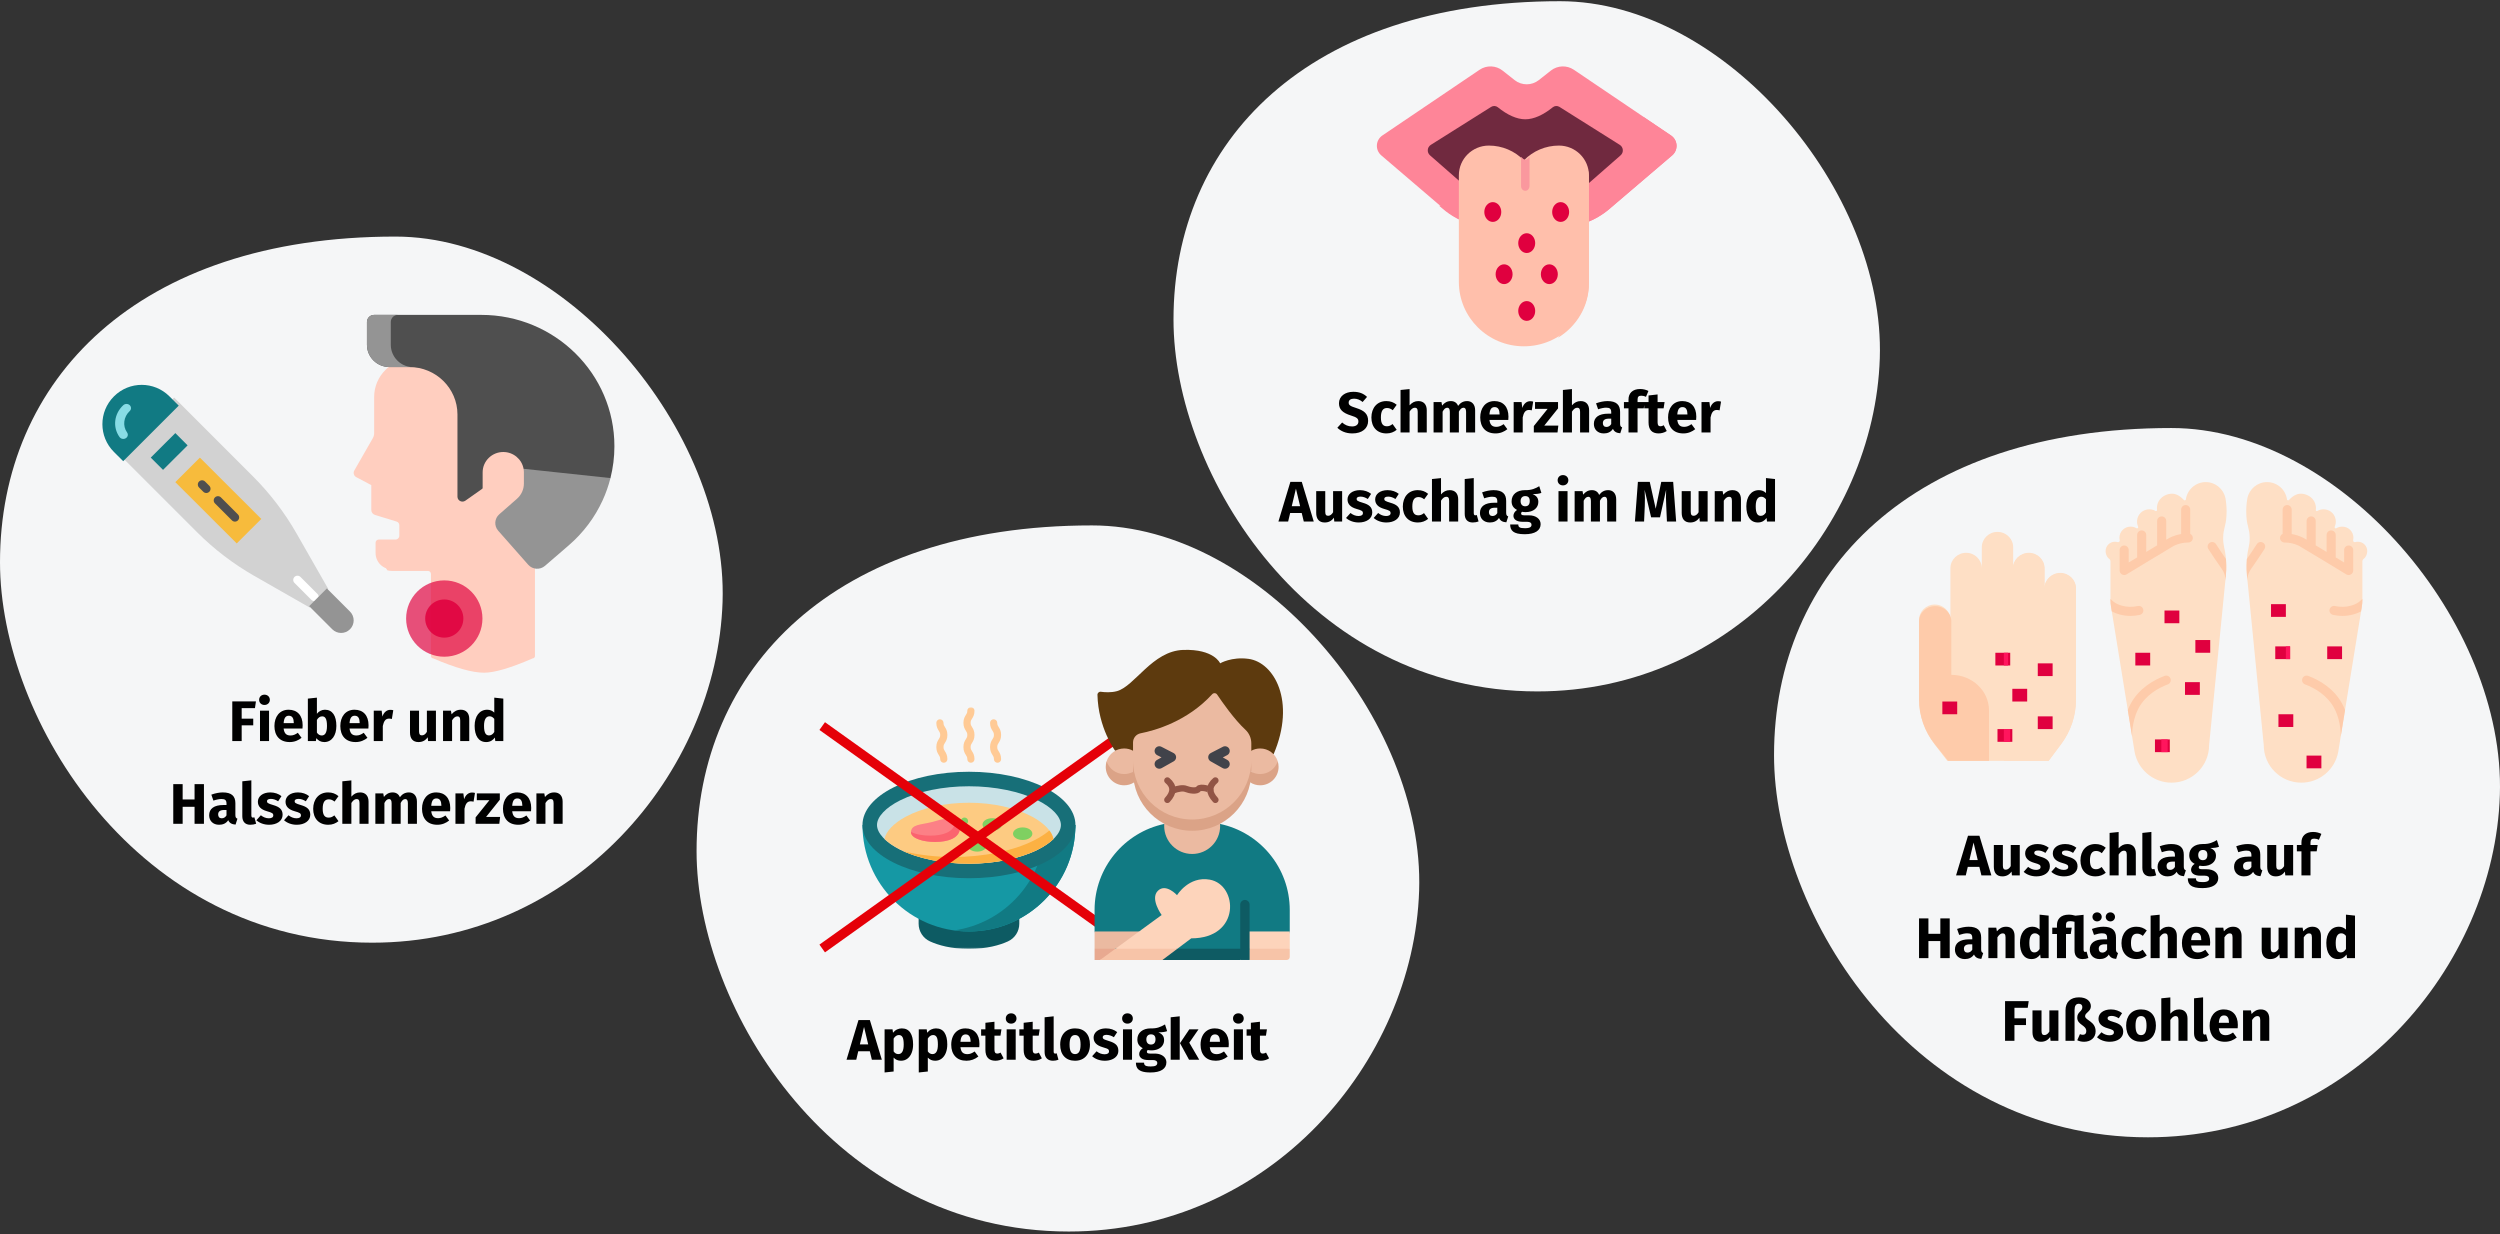 <?xml version="1.0" encoding="UTF-8"?>
<svg xmlns="http://www.w3.org/2000/svg" xmlns:xlink="http://www.w3.org/1999/xlink" width="786px" height="388px" viewBox="0 0 786 388" version="1.1">
  <rect x="0" y="0" width="786" height="388" fill="#333333" stroke="none"/>
  <title>hand-fuss-mund-symptome</title>
  <defs>
    <polygon id="path-1" points="0 76 76 76 76 0 0 0"></polygon>
  </defs>
  <g id="Page-1" stroke="none" stroke-width="1" fill="none" fill-rule="evenodd">
    <g id="vorlage" transform="translate(-123, -23623)">
      <g id="hand-fuss-mund-symptome" transform="translate(123, 23623)">
        <rect id="Rectangle" fill="#D8D8D8" fill-rule="nonzero" opacity="0" x="0" y="0" width="786" height="387"></rect>
        <g id="Group-24" transform="translate(0, 74.38)" fill-rule="nonzero">
          <path d="M117.035,222 C180.269,222 225.404,168.752 227.175,114.871 C228.946,60.989 177.332,0 124.332,0 C43.064,0 0,45.151 0,102.399 C0,152.193 43.401,222 117.035,222 Z" id="Oval-Copy-27" fill="#F5F6F7"></path>
          <g id="Group-23" transform="translate(32.193, 24.62)">
            <g id="cough" transform="translate(79, 0)">
              <path d="M27.967,12 L10.189,21.676 L9.321,40.341 L4,49.626 L8.235,52.255 L8.235,61.556 L14.939,63.561 L15.107,66.323 L15.107,71.27 L12.681,71.48 C12.681,71.48 8.132,72.391 8.056,72.315 C7.98,72.239 8.056,75.933 8.056,75.933 L10.587,80.313 C11.017,80.43 11.47,80.494 11.937,80.494 L23.348,80.494 C23.871,80.494 24.295,80.918 24.295,81.442 L24.295,107.268 C24.295,107.672 24.622,108 25.026,108 C32.014,111 37.339,112.5 41,112.5 C44.282,112.5 49.372,111 56.269,108 C56.673,108 57,107.672 57,107.268 L57,79.943 L57,24.941 L27.967,12 Z" id="Path" fill="#FFCEBF"></path>
              <path d="M24.348,10 L11.657,15.695 L10.077,17.223 C7.754,19.47 6.44,22.564 6.44,25.8 L6.44,37.164 C6.44,37.732 6.293,38.289 6.01,38.783 L0.2,48.926 C-0.224,49.665 0.05,50.611 0.803,51.009 L4.312,52.869 L5.542,53.521 L5.542,61.326 C5.542,62.046 6.01,62.68 6.694,62.891 L13.514,64.986 C14.015,65.14 14.356,65.603 14.356,66.126 L14.356,66.139 L14.356,68.343 L14.356,69.443 C14.356,70.101 13.823,70.635 13.165,70.635 L7.883,70.635 C7.335,70.635 6.89,71.08 6.89,71.629 L6.89,74.873 C6.89,77.706 9.183,80 12.01,80 L12.965,80 C11.779,79.061 11.018,77.609 11.018,75.977 L11.018,75.198 C11.018,73.288 12.564,71.739 14.472,71.739 L16.076,71.739 C17.405,71.739 18.483,70.66 18.483,69.328 L18.483,67.23 C18.483,67.209 18.48,67.188 18.478,67.166 C18.478,67.161 18.479,67.156 18.479,67.15 L18.479,63.834 C18.479,63.311 18.138,62.848 17.638,62.694 L10.818,60.598 C10.134,60.388 9.665,59.754 9.665,59.034 L9.665,51.229 L6.211,49.398 L10.292,42.273 C10.575,41.78 10.722,41.222 10.722,40.654 L10.722,29.29 C10.722,26.055 12.036,22.961 14.359,20.713 L14.919,20.172 C15.596,19.518 16.359,18.958 17.186,18.508 L27.691,12.798 L28.63,13.49 L57,26.133 L57,24.551 L24.348,10 Z" id="Path" fill="#FFCEBF"></path>
              <g id="Group" transform="translate(4.174, 0)">
                <path d="M73.808,47.527 L51.192,45.847 L49.244,48.386 C49.309,48.75 49.344,49.124 49.344,49.508 L49.344,53.033 C49.344,54.862 48.551,56.603 47.167,57.817 L41.603,62.693 C40.075,64.032 39.927,66.334 41.267,67.855 L50.708,78.555 C52.06,80.086 54.417,80.245 55.967,78.909 L63.5,72.408 C68.045,68.486 71.622,63.69 74.061,58.386 C75.108,56.111 75.945,53.743 76.56,51.309 L73.808,47.527 Z" id="Path" fill="#949494"></path>
                <path d="M77.804,41.309 C77.804,44.712 77.379,48.068 76.56,51.309 L49.244,48.386 C48.706,45.387 46.053,43.11 42.861,43.11 C41.071,43.11 39.45,43.825 38.277,44.983 C37.102,46.141 36.377,47.741 36.377,49.508 L36.377,54.407 C36.377,54.517 36.323,54.621 36.232,54.685 L30.943,58.416 C29.903,59.148 28.459,58.414 28.459,57.154 L28.459,31.319 C28.459,23.083 21.693,16.406 13.348,16.406 L7.095,16.406 C3.177,16.406 -2.22044605e-15,13.271 -2.22044605e-15,9.403 L-2.22044605e-15,2.223 C-2.22044605e-15,0.995 1.009,6.06996307e-15 2.252,6.06996307e-15 L35.951,6.06996307e-15 C59.066,6.06996307e-15 77.804,18.494 77.804,41.309 Z" id="Path" fill="#4F4F4F"></path>
                <path d="M14.185,16.43 C10.457,16.221 7.499,13.135 7.499,9.403 L7.499,2.223 C7.499,0.995 8.508,3.57056651e-16 9.752,3.57056651e-16 L2.252,3.57056651e-16 C1.009,3.57056651e-16 -2.22044605e-15,0.995 -2.22044605e-15,2.223 L-2.22044605e-15,9.403 C-2.22044605e-15,13.271 3.177,16.406 7.095,16.406 L13.348,16.406 C13.629,16.406 13.908,16.415 14.185,16.43 L14.185,16.43 Z" id="Path" fill="#949494"></path>
              </g>
            </g>
            <g id="Group-19" transform="translate(95.489, 83.474)" fill="#E0003F">
              <circle id="Oval" opacity="0.678" cx="12" cy="12" r="12"></circle>
              <circle id="Oval-Copy" opacity="0.867" cx="12" cy="12" r="6"></circle>
            </g>
            <g id="thermometer" transform="translate(39.5, 61) scale(-1, 1) translate(-39.5, -61) translate(0, 22)">
              <path d="M56.436,4 L31.669,28.766 C26.321,34.113 21.712,40.148 17.96,46.714 L8,64.145 L13.855,70 L31.286,60.039 C37.851,56.287 43.887,51.678 49.234,46.331 L74,21.564 L56.436,4 Z" id="Path" fill="#D2D2D2"></path>
              <path d="M72.461,24 L55,6.539 L57.932,3.607 C62.742,-1.202 70.538,-1.202 75.348,3.607 L75.393,3.652 C80.202,8.462 80.202,16.258 75.393,21.068 L72.461,24 Z" id="Path" fill="#117A83"></path>
              <path d="M72.427,17 C72.159,17 71.886,16.929 71.644,16.782 C70.989,16.382 70.81,15.568 71.242,14.963 C72.706,12.918 72.35,10.028 70.416,8.241 C69.861,7.728 69.861,6.898 70.416,6.385 C70.97,5.872 71.87,5.872 72.424,6.385 C75.342,9.081 75.841,13.298 73.612,16.412 C73.339,16.794 72.888,17 72.427,17 L72.427,17 Z" id="Path" fill="#88DCE5"></path>
              <polygon id="Path" fill="#F7BB3C" transform="translate(42.556, 36.366) rotate(45) translate(-42.556, -36.366) " points="37.113 22.731 48.026 22.72 48 50.002 37.087 50.012"></polygon>
              <path d="M37.331,43 C36.99,43 36.65,42.87 36.39,42.61 C35.87,42.09 35.87,41.249 36.39,40.729 L41.728,35.39 C42.247,34.87 43.089,34.87 43.61,35.39 C44.13,35.91 44.13,36.751 43.61,37.272 L38.272,42.61 C38.012,42.87 37.67,43 37.331,43 Z" id="Path" fill="#4F4F4F"></path>
              <path d="M46.333,34 C45.992,34 45.651,33.869 45.391,33.609 C44.87,33.088 44.87,32.245 45.391,31.724 L46.724,30.391 C47.244,29.87 48.089,29.87 48.609,30.391 C49.13,30.912 49.13,31.755 48.609,32.276 L47.276,33.609 C47.016,33.869 46.675,34 46.333,34 Z" id="Path" fill="#4F4F4F"></path>
              <polygon id="Path" fill="#117A83" transform="translate(58.002, 20.945) rotate(45) translate(-58.002, -20.945) " points="52.549 18.222 63.461 18.212 63.456 23.668 52.543 23.678"></polygon>
              <path d="M12.334,68 C11.992,68 11.651,67.869 11.391,67.609 C10.87,67.088 10.87,66.245 11.391,65.724 L16.724,60.391 C17.244,59.87 18.089,59.87 18.609,60.391 C19.13,60.912 19.13,61.755 18.609,62.276 L13.276,67.609 C13.016,67.869 12.675,68 12.334,68 L12.334,68 Z" id="Path" fill="#FFFFFF"></path>
              <path d="M1.166,76.848 L1.152,76.834 C-0.384,75.298 -0.384,72.81 1.152,71.275 L8.426,64 L14,69.574 L6.726,76.847 C5.19,78.384 2.701,78.384 1.166,76.848 L1.166,76.848 Z" id="Path" fill="#949494"></path>
            </g>
          </g>
          <path d="M75.983,158.62 L75.983,153.67 L79.619,153.67 L79.619,151.564 L75.983,151.564 L75.983,148.252 L80.159,148.252 L80.465,146.146 L73.031,146.146 L73.031,158.62 L75.983,158.62 Z M83.147,147.262 C84.137,147.262 84.839,146.56 84.839,145.642 C84.839,144.724 84.137,144.022 83.147,144.022 C82.157,144.022 81.473,144.724 81.473,145.642 C81.473,146.56 82.157,147.262 83.147,147.262 Z M84.587,158.62 L84.587,149.062 L81.743,149.062 L81.743,158.62 L84.587,158.62 Z M91.085,158.926 C92.633,158.926 93.857,158.35 94.811,157.594 L93.641,156.01 C92.813,156.586 92.129,156.856 91.355,156.856 C90.185,156.856 89.375,156.388 89.177,154.678 L95.099,154.678 C95.135,154.39 95.153,153.958 95.153,153.652 C95.153,150.556 93.479,148.756 90.743,148.756 C87.845,148.756 86.279,151.024 86.279,153.886 C86.279,156.874 87.899,158.926 91.085,158.926 Z M92.363,152.968 L89.177,152.968 C89.303,151.258 89.861,150.646 90.815,150.646 C91.949,150.646 92.345,151.546 92.363,152.842 L92.363,152.968 Z M101.957,158.926 C104.333,158.926 105.755,156.802 105.755,153.85 C105.755,150.646 104.513,148.756 102.155,148.756 C101.183,148.756 100.211,149.242 99.635,150.034 L99.635,144.958 L96.791,145.264 L96.791,158.62 L99.311,158.62 L99.455,157.702 C100.031,158.458 100.895,158.926 101.957,158.926 Z M101.147,156.856 C100.535,156.856 99.995,156.514 99.635,155.938 L99.635,151.96 C100.049,151.258 100.589,150.844 101.273,150.844 C102.155,150.844 102.803,151.42 102.803,153.85 C102.803,156.082 102.119,156.856 101.147,156.856 Z M111.803,158.926 C113.351,158.926 114.575,158.35 115.529,157.594 L114.359,156.01 C113.531,156.586 112.847,156.856 112.073,156.856 C110.903,156.856 110.093,156.388 109.895,154.678 L115.817,154.678 C115.853,154.39 115.871,153.958 115.871,153.652 C115.871,150.556 114.197,148.756 111.461,148.756 C108.563,148.756 106.997,151.024 106.997,153.886 C106.997,156.874 108.617,158.926 111.803,158.926 Z M113.081,152.968 L109.895,152.968 C110.021,151.258 110.579,150.646 111.533,150.646 C112.667,150.646 113.063,151.546 113.081,152.842 L113.081,152.968 Z M120.353,158.62 L120.353,153.886 C120.659,152.428 121.145,151.546 122.333,151.546 C122.657,151.546 122.891,151.6 123.197,151.672 L123.647,148.918 C123.341,148.828 123.053,148.792 122.693,148.792 C121.595,148.792 120.659,149.584 120.227,150.916 L119.993,149.062 L117.509,149.062 L117.509,158.62 L120.353,158.62 Z M131.567,158.926 C132.827,158.926 133.763,158.422 134.465,157.414 L134.591,158.62 L137.057,158.62 L137.057,149.062 L134.213,149.062 L134.213,155.704 C133.799,156.424 133.259,156.82 132.665,156.82 C132.071,156.82 131.747,156.532 131.747,155.56 L131.747,149.062 L128.903,149.062 L128.903,155.92 C128.903,157.774 129.785,158.926 131.567,158.926 Z M142.133,158.62 L142.133,152.086 C142.637,151.294 143.159,150.844 143.789,150.844 C144.347,150.844 144.689,151.114 144.689,152.122 L144.689,158.62 L147.533,158.62 L147.533,151.636 C147.533,149.818 146.543,148.756 144.887,148.756 C143.699,148.756 142.781,149.242 141.971,150.196 L141.773,149.062 L139.289,149.062 L139.289,158.62 L142.133,158.62 Z M152.861,158.926 C154.157,158.926 155.021,158.296 155.579,157.504 L155.723,158.62 L158.243,158.62 L158.243,145.264 L155.399,144.958 L155.399,149.656 C154.841,149.098 154.067,148.756 153.185,148.756 C150.719,148.756 149.225,150.862 149.225,153.814 C149.225,156.91 150.431,158.926 152.861,158.926 Z M153.761,156.838 C152.825,156.838 152.177,156.208 152.177,153.832 C152.177,151.69 152.897,150.826 153.923,150.826 C154.553,150.826 154.967,151.132 155.399,151.636 L155.399,155.758 C154.949,156.478 154.427,156.838 153.761,156.838 Z M57.425,184.62 L57.425,179.274 L61.169,179.274 L61.169,184.62 L64.121,184.62 L64.121,172.146 L61.169,172.146 L61.169,176.97 L57.425,176.97 L57.425,172.146 L54.473,172.146 L54.473,184.62 L57.425,184.62 Z M68.873,184.926 C70.007,184.926 71.069,184.548 71.753,183.486 C72.185,184.44 72.923,184.782 74.057,184.872 L74.651,183.018 C74.201,182.856 74.003,182.586 74.003,181.848 L74.003,178.14 C74.003,175.926 72.815,174.756 70.043,174.756 C68.963,174.756 67.649,175.008 66.443,175.458 L67.091,177.33 C68.045,177.006 68.981,176.826 69.593,176.826 C70.763,176.826 71.213,177.168 71.213,178.302 L71.213,178.716 L70.241,178.716 C67.343,178.716 65.759,179.85 65.759,181.938 C65.759,183.684 66.965,184.926 68.873,184.926 Z M69.701,182.892 C68.999,182.892 68.585,182.442 68.585,181.686 C68.585,180.732 69.215,180.282 70.511,180.282 L71.213,180.282 L71.213,181.974 C70.871,182.55 70.367,182.892 69.701,182.892 Z M78.701,184.926 C79.367,184.926 80.051,184.8 80.537,184.602 L79.979,182.586 C79.853,182.64 79.655,182.676 79.511,182.676 C79.205,182.676 79.025,182.478 79.025,181.938 L79.025,170.958 L76.181,171.264 L76.181,182.226 C76.181,183.99 77.117,184.926 78.701,184.926 Z M84.605,184.926 C86.981,184.926 88.853,183.756 88.853,181.776 C88.853,180.066 87.791,179.274 85.901,178.734 C84.191,178.23 83.939,178.014 83.939,177.51 C83.939,177.078 84.317,176.79 85.181,176.79 C85.919,176.79 86.711,177.06 87.449,177.546 L88.493,175.926 C87.611,175.206 86.369,174.756 84.983,174.756 C82.571,174.756 81.077,176.034 81.077,177.672 C81.077,179.148 82.013,180.12 83.903,180.66 C85.631,181.146 85.919,181.344 85.919,182.01 C85.919,182.568 85.397,182.892 84.515,182.892 C83.597,182.892 82.715,182.514 82.013,181.938 L80.609,183.504 C81.545,184.35 82.949,184.926 84.605,184.926 Z M93.299,184.926 C95.675,184.926 97.547,183.756 97.547,181.776 C97.547,180.066 96.485,179.274 94.595,178.734 C92.885,178.23 92.633,178.014 92.633,177.51 C92.633,177.078 93.011,176.79 93.875,176.79 C94.613,176.79 95.405,177.06 96.143,177.546 L97.187,175.926 C96.305,175.206 95.063,174.756 93.677,174.756 C91.265,174.756 89.771,176.034 89.771,177.672 C89.771,179.148 90.707,180.12 92.597,180.66 C94.325,181.146 94.613,181.344 94.613,182.01 C94.613,182.568 94.091,182.892 93.209,182.892 C92.291,182.892 91.409,182.514 90.707,181.938 L89.303,183.504 C90.239,184.35 91.643,184.926 93.299,184.926 Z M103.199,184.926 C104.513,184.926 105.539,184.494 106.421,183.792 L105.125,181.974 C104.495,182.46 104.027,182.676 103.343,182.676 C102.209,182.676 101.453,182.028 101.453,179.904 C101.453,177.762 102.155,176.934 103.379,176.934 C104.027,176.934 104.585,177.15 105.179,177.636 L106.421,175.926 C105.503,175.152 104.477,174.756 103.145,174.756 C100.283,174.756 98.465,176.88 98.465,179.922 C98.465,182.946 100.265,184.926 103.199,184.926 Z M110.471,184.62 L110.471,178.068 C110.975,177.294 111.497,176.844 112.127,176.844 C112.667,176.844 113.027,177.114 113.027,178.122 L113.027,184.62 L115.871,184.62 L115.871,177.636 C115.871,175.818 114.881,174.756 113.225,174.756 C112.109,174.756 111.245,175.206 110.471,176.088 L110.471,170.976 L107.627,171.264 L107.627,184.62 L110.471,184.62 Z M120.857,184.62 L120.857,178.086 C121.271,177.294 121.721,176.844 122.315,176.844 C122.747,176.844 123.125,177.114 123.125,178.122 L123.125,184.62 L125.969,184.62 L125.969,178.086 C126.383,177.294 126.815,176.844 127.427,176.844 C127.859,176.844 128.237,177.114 128.237,178.122 L128.237,184.62 L131.081,184.62 L131.081,177.636 C131.081,175.818 130.055,174.756 128.579,174.756 C127.355,174.756 126.473,175.26 125.717,176.268 C125.357,175.296 124.529,174.756 123.467,174.756 C122.297,174.756 121.433,175.242 120.695,176.178 L120.497,175.062 L118.013,175.062 L118.013,184.62 L120.857,184.62 Z M137.489,184.926 C139.037,184.926 140.261,184.35 141.215,183.594 L140.045,182.01 C139.217,182.586 138.533,182.856 137.759,182.856 C136.589,182.856 135.779,182.388 135.581,180.678 L141.503,180.678 C141.539,180.39 141.557,179.958 141.557,179.652 C141.557,176.556 139.883,174.756 137.147,174.756 C134.249,174.756 132.683,177.024 132.683,179.886 C132.683,182.874 134.303,184.926 137.489,184.926 Z M138.767,178.968 L135.581,178.968 C135.707,177.258 136.265,176.646 137.219,176.646 C138.353,176.646 138.749,177.546 138.767,178.842 L138.767,178.968 Z M146.039,184.62 L146.039,179.886 C146.345,178.428 146.831,177.546 148.019,177.546 C148.343,177.546 148.577,177.6 148.883,177.672 L149.333,174.918 C149.027,174.828 148.739,174.792 148.379,174.792 C147.281,174.792 146.345,175.584 145.913,176.916 L145.679,175.062 L143.195,175.062 L143.195,184.62 L146.039,184.62 Z M156.983,184.62 L157.235,182.46 L152.825,182.46 L157.145,177.06 L157.145,175.062 L149.909,175.062 L149.909,177.204 L153.869,177.204 L149.531,182.604 L149.531,184.62 L156.983,184.62 Z M162.941,184.926 C164.489,184.926 165.713,184.35 166.667,183.594 L165.497,182.01 C164.669,182.586 163.985,182.856 163.211,182.856 C162.041,182.856 161.231,182.388 161.033,180.678 L166.955,180.678 C166.991,180.39 167.009,179.958 167.009,179.652 C167.009,176.556 165.335,174.756 162.599,174.756 C159.701,174.756 158.135,177.024 158.135,179.886 C158.135,182.874 159.755,184.926 162.941,184.926 Z M164.219,178.968 L161.033,178.968 C161.159,177.258 161.717,176.646 162.671,176.646 C163.805,176.646 164.201,177.546 164.219,178.842 L164.219,178.968 Z M171.491,184.62 L171.491,178.086 C171.995,177.294 172.517,176.844 173.147,176.844 C173.705,176.844 174.047,177.114 174.047,178.122 L174.047,184.62 L176.891,184.62 L176.891,177.636 C176.891,175.818 175.901,174.756 174.245,174.756 C173.057,174.756 172.139,175.242 171.329,176.196 L171.131,175.062 L168.647,175.062 L168.647,184.62 L171.491,184.62 Z" id="FieberundHalsschmerzen" fill="#000000"></path>
        </g>
        <g id="Group-24" transform="translate(219, 165.19)">
          <path d="M117.035,222 C180.269,222 225.404,168.752 227.175,114.871 C228.946,60.989 177.332,0 124.332,0 C43.064,0 0,45.151 0,102.399 C0,152.193 43.401,222 117.035,222 Z" id="Oval-Copy-27" fill="#F5F6F7" fill-rule="nonzero"></path>
          <g id="Group-28" transform="translate(40.722, 39.126)">
            <g id="Group-27" transform="translate(0, 18.018)">
              <g id="hot-soup" transform="translate(6.92, 0)">
                <g id="g2914-Clipped" transform="translate(38, 38) scale(-1, 1) rotate(-180) translate(-38, -38) ">
                  <mask id="mask-2" fill="white">
                    <use xlink:href="#path-1"></use>
                  </mask>
                  <g id="path2916"></g>
                  <g id="g2914" mask="url(#mask-2)">
                    <g transform="translate(4.521, -0)">
                      <g id="g2920" transform="translate(17.652, 0)">
                        <path d="M31.652,9.587 L31.652,7.905 C31.652,5.515 30.253,3.351 28.078,2.36 C25.516,1.194 21.507,0 15.826,0 C10.145,0 6.136,1.194 3.574,2.36 C1.399,3.351 0,5.515 0,7.905 L0,9.587 L31.652,9.587 Z" id="path2922" fill="#0D5B63" fill-rule="nonzero"></path>
                      </g>
                      <g id="g2924" transform="translate(0, 5.478)">
                        <path d="M66.957,33.479 C66.957,14.989 51.968,0 33.478,0 C14.989,0 0,14.989 0,33.479 L66.957,33.479 Z" id="path2926" fill="#1598A4" fill-rule="nonzero"></path>
                      </g>
                      <g id="g2928" transform="translate(28.761, 5.478)">
                        <path d="M28.761,33.479 C28.761,16.59 16.256,2.625 0,0.332 C1.542,0.115 3.116,0 4.717,0 C23.207,0 38.196,14.989 38.196,33.479 L28.761,33.479 Z" id="path2930" fill="#117A83" fill-rule="nonzero"></path>
                      </g>
                      <g id="g2932" transform="translate(0, 22.217)">
                        <path d="M66.957,16.739 C66.957,7.495 51.968,0 33.478,0 C14.989,0 0,7.495 0,16.739 C0,25.984 14.989,33.479 33.478,33.479 C51.968,33.479 66.957,25.984 66.957,16.739" id="path2934" fill="#176F78" fill-rule="nonzero"></path>
                      </g>
                      <g id="g2936" transform="translate(4.565, 26.783)">
                        <path d="M28.913,0 C20.785,0 12.901,1.611 7.282,4.421 C2.722,6.701 0,9.599 0,12.174 C0,14.749 2.722,17.647 7.282,19.927 C12.901,22.737 20.785,24.348 28.913,24.348 C37.041,24.348 44.925,22.737 50.544,19.927 C55.104,17.647 57.827,14.749 57.827,12.174 C57.827,9.599 55.104,6.701 50.544,4.421 C44.925,1.611 37.041,0 28.913,0" id="path2938" fill="#C9E2E7" fill-rule="nonzero"></path>
                      </g>
                      <g id="g2940" transform="translate(6.919, 26.783)">
                        <path d="M0,7.76 C1.224,6.58 2.892,5.439 4.928,4.421 C10.547,1.611 18.431,0 26.559,0 C34.687,0 42.572,1.611 48.191,4.421 C50.226,5.439 51.894,6.58 53.119,7.76 C52.685,10.133 50.274,12.695 46.483,14.753 C41.307,17.563 34.046,19.174 26.559,19.174 C19.073,19.174 11.811,17.563 6.636,14.753 C2.845,12.695 0.434,10.133 0,7.76" id="path2942" fill="#FDCB82" fill-rule="nonzero"></path>
                      </g>
                      <g id="g2944" transform="translate(13.008, 26.783)">
                        <path d="M45.761,10.444 C44.437,9.327 42.774,8.253 40.82,7.276 C34.26,3.996 25.055,2.114 15.566,2.114 C10.136,2.114 4.801,2.731 0,3.872 C5.517,1.403 12.888,0 20.471,0 C28.599,0 36.483,1.611 42.102,4.421 C44.138,5.439 45.806,6.58 47.03,7.76 C46.869,8.641 46.436,9.547 45.761,10.444" id="path2946" fill="#FCB143" fill-rule="nonzero"></path>
                      </g>
                      <g id="g2948" transform="translate(28.971, 37.373)">
                        <path d="M1.131,0 C0.698,0 0.285,0.25 0.098,0.671 C-0.155,1.24 0.1,1.907 0.668,2.161 C0.959,2.293 1.785,2.766 2.127,3.364 C2.437,3.906 3.127,4.094 3.669,3.785 C4.211,3.475 4.399,2.785 4.089,2.243 C3.319,0.896 1.764,0.175 1.589,0.098 C1.44,0.031 1.284,0 1.131,0" id="path2950" fill="#7FD061" fill-rule="nonzero"></path>
                      </g>
                      <g id="g2952" transform="translate(15.237, 33.631)">
                        <path d="M15.35,3.804 C14.897,1.239 11.791,0 7.589,0 C3.387,0 -0.803,1.373 0.132,3.804 C0.893,5.783 4.198,5.406 8.197,6.696 C12.915,8.217 15.806,6.391 15.35,3.804" id="path2954" fill="#FC8086" fill-rule="nonzero"></path>
                      </g>
                      <g id="g2956" transform="translate(15.238, 33.631)">
                        <path d="M13.82,6.736 C13.868,6.435 13.866,6.115 13.807,5.783 C13.355,3.217 10.248,1.978 6.046,1.978 C3.748,1.978 1.455,2.39 0,3.16 C-0.032,1.132 3.773,0 7.588,0 C11.79,0 14.896,1.239 15.349,3.804 C15.571,5.06 15.002,6.135 13.82,6.736" id="path2958" fill="#FB636F" fill-rule="nonzero"></path>
                      </g>
                      <g id="g2960" transform="translate(37.739, 37.131)">
                        <path d="M6.087,1.978 C6.087,0.886 4.724,0 3.043,0 C1.363,0 0,0.886 0,1.978 C0,3.071 1.363,3.957 3.043,3.957 C4.724,3.957 6.087,3.071 6.087,1.978" id="path2962" fill="#7FD061" fill-rule="nonzero"></path>
                      </g>
                      <g id="g2964" transform="translate(47.326, 34.239)">
                        <path d="M6.087,1.978 C6.087,0.886 4.724,0 3.044,0 C1.363,0 0,0.886 0,1.978 C0,3.071 1.363,3.957 3.044,3.957 C4.724,3.957 6.087,3.071 6.087,1.978" id="path2966" fill="#7FD061" fill-rule="nonzero"></path>
                      </g>
                      <g id="g2968" transform="translate(33.022, 30.587)">
                        <path d="M6.087,1.978 C6.087,0.886 4.724,0 3.044,0 C1.363,0 0,0.886 0,1.978 C0,3.071 1.363,3.956 3.044,3.956 C4.724,3.956 6.087,3.071 6.087,1.978" id="path2970" fill="#7FD061" fill-rule="nonzero"></path>
                      </g>
                      <g id="g2972" transform="translate(31.74, 58.523)">
                        <path d="M2.347,0 C1.723,0 1.217,0.506 1.217,1.13 C1.217,1.75 1.055,2.004 0.787,2.423 C0.455,2.942 0,3.653 0,4.935 C0,6.216 0.455,6.927 0.787,7.446 C1.055,7.865 1.217,8.119 1.217,8.739 C1.217,9.36 1.055,9.613 0.787,10.032 C0.455,10.551 0,11.262 0,12.543 C0,13.825 0.455,14.536 0.787,15.054 C1.055,15.474 1.217,15.727 1.217,16.347 C1.217,16.971 1.723,17.477 2.347,17.477 C2.971,17.477 3.477,16.971 3.477,16.347 C3.477,15.066 3.022,14.355 2.69,13.836 C2.422,13.417 2.26,13.164 2.26,12.543 C2.26,11.923 2.422,11.67 2.69,11.25 C3.022,10.731 3.477,10.021 3.477,8.739 C3.477,7.457 3.022,6.747 2.69,6.228 C2.422,5.809 2.26,5.555 2.26,4.935 C2.26,4.314 2.422,4.061 2.69,3.641 C3.022,3.122 3.477,2.412 3.477,1.13 C3.477,0.506 2.971,0 2.347,0" id="path2974" fill="#FFCA95" fill-rule="nonzero"></path>
                      </g>
                      <g id="g2976" transform="translate(40.11, 58.523)">
                        <path d="M2.347,0 C1.723,0 1.217,0.506 1.217,1.13 C1.217,1.75 1.055,2.004 0.787,2.423 C0.455,2.942 0,3.653 0,4.935 C0,6.216 0.455,6.927 0.787,7.446 C1.055,7.865 1.217,8.119 1.217,8.739 C1.217,9.36 1.055,9.613 0.787,10.032 C0.455,10.551 0,11.262 0,12.543 C0,13.167 0.506,13.673 1.13,13.673 C1.754,13.673 2.26,13.167 2.26,12.543 C2.26,11.923 2.422,11.67 2.69,11.25 C3.022,10.731 3.477,10.021 3.477,8.739 C3.477,7.457 3.022,6.747 2.69,6.228 C2.422,5.809 2.26,5.555 2.26,4.935 C2.26,4.314 2.422,4.061 2.69,3.641 C3.022,3.122 3.477,2.412 3.477,1.13 C3.477,0.506 2.971,0 2.347,0" id="path2978" fill="#FFCA95" fill-rule="nonzero"></path>
                      </g>
                      <g id="g2980" transform="translate(23.218, 58.523)">
                        <path d="M2.347,0 C1.723,0 1.217,0.506 1.217,1.13 C1.217,1.75 1.055,2.004 0.787,2.423 C0.455,2.942 0,3.653 0,4.935 C0,6.216 0.455,6.927 0.787,7.446 C1.055,7.865 1.217,8.119 1.217,8.739 C1.217,9.36 1.055,9.613 0.787,10.032 C0.455,10.551 0,11.262 0,12.543 C0,13.167 0.506,13.673 1.13,13.673 C1.754,13.673 2.26,13.167 2.26,12.543 C2.26,11.923 2.422,11.67 2.69,11.25 C3.022,10.731 3.477,10.021 3.477,8.739 C3.477,7.457 3.022,6.747 2.69,6.228 C2.422,5.809 2.26,5.555 2.26,4.935 C2.26,4.314 2.422,4.061 2.69,3.641 C3.022,3.122 3.477,2.412 3.477,1.13 C3.477,0.506 2.971,0 2.347,0" id="path2982" fill="#FFCA95" fill-rule="nonzero"></path>
                      </g>
                    </g>
                  </g>
                </g>
              </g>
              <g id="x" stroke-linecap="square" transform="translate(0, 6.815)" stroke="#E50008" stroke-width="3">
                <line x1="5.31999831e-08" y1="0" x2="95.46" y2="68.186" id="Line-2"></line>
                <line x1="0" y1="0" x2="95.46" y2="68.186" id="Line-2-Copy" transform="translate(47.73, 34.093) scale(-1, 1) translate(-47.73, -34.093) "></line>
              </g>
            </g>
            <g id="people-chest-pain-or-pressure" transform="translate(84.413, 0)">
              <path d="M59.649,93.962 L61.363,88.53 L61.363,81.796 C61.363,68.468 51.938,57.342 39.39,54.715 C36.792,56.094 33.828,56.877 30.681,56.877 C27.534,56.877 24.571,56.094 21.972,54.715 C9.424,57.341 0,68.468 0,81.796 L0,88.53 L1.714,93.962 L31.347,95.675 L59.649,93.962 Z" id="Path" fill="#117A83" fill-rule="nonzero"></path>
              <path d="M6.475,31.738 C6.475,31.738 1.134,24.542 0.905,14.133 C0.892,13.55 1.408,13.097 1.985,13.177 C3.178,13.341 5.171,13.481 7.007,12.986 C12.618,11.473 18.139,0.341 27.865,0.017 C37.592,-0.308 39.478,4.232 39.478,4.232 C39.478,4.232 43.057,2.104 48.4,2.827 C56.397,3.907 63.422,16.091 56.282,32.829 L6.475,31.738 Z" id="Path" fill="#5D3A0E" fill-rule="nonzero"></path>
              <path d="M3.786,35.024 C3.786,38.633 6.719,40.759 9.3,40.759 L12.087,38.329 C12.087,38.314 14.518,35.039 14.518,35.024 L12.086,31.716 C11.26,31.261 10.31,31.002 9.3,31.002 C6.719,31.002 4.533,32.691 3.786,35.024 Z" id="Path" fill="#EBBAA1" fill-rule="nonzero"></path>
              <path d="M9.3,39.046 C6.719,39.046 4.534,37.356 3.786,35.024 C3.607,35.581 3.509,36.176 3.509,36.793 C3.509,39.991 6.102,42.584 9.3,42.584 C10.44,42.584 11.502,42.253 12.398,41.685 L13.916,39.66 L12.088,38.329 C11.26,38.784 10.311,39.046 9.3,39.046 Z" id="Path" fill="#DBA387" fill-rule="nonzero"></path>
              <path d="M57.577,35.024 C57.577,38.633 54.643,40.759 52.062,40.759 L49.275,38.329 C49.275,38.314 46.844,35.039 46.844,35.024 L49.276,31.716 C50.103,31.261 51.052,31.002 52.062,31.002 C54.643,31.002 56.829,32.691 57.577,35.024 Z" id="Path" fill="#EBBAA1" fill-rule="nonzero"></path>
              <path d="M52.062,39.046 C54.643,39.046 56.829,37.356 57.577,35.024 C57.756,35.581 57.853,36.176 57.853,36.793 C57.853,39.991 55.261,42.584 52.063,42.584 C50.923,42.584 49.861,42.253 48.965,41.685 L47.447,39.66 L49.275,38.329 C50.102,38.784 51.051,39.046 52.062,39.046 L52.062,39.046 Z" id="Path" fill="#DBA387" fill-rule="nonzero"></path>
              <path d="M30.681,55.053 C40.951,55.053 49.276,47.838 49.276,34.744 L49.276,29.405 C49.276,27.778 48.614,26.212 47.417,25.108 C43.945,21.905 40.08,16.363 38.528,14.049 C38.171,13.518 37.415,13.469 36.983,13.94 C29.15,22.495 19.005,25.345 14.465,26.232 C13.082,26.502 12.087,27.716 12.087,29.125 L12.087,34.744 C12.086,47.1 20.412,55.053 30.681,55.053 L30.681,55.053 Z" id="Path" fill="#EBBAA1" fill-rule="nonzero"></path>
              <path d="M21.914,54.684 C21.896,54.913 21.884,55.143 21.884,55.376 C21.884,60.234 25.823,64.173 30.681,64.173 C35.54,64.173 39.478,60.234 39.478,55.376 C39.478,55.143 39.466,54.912 39.448,54.684 L21.914,54.684 Z" id="Path" fill="#EBBAA1" fill-rule="nonzero"></path>
              <polygon id="Path" fill="#FDD4BB" fill-rule="nonzero" points="61.363 93.962 54.314 95.675 47.265 93.962 47.265 88.53 61.363 88.53"></polygon>
              <path d="M48.739,97.5 L60.41,97.5 C60.936,97.5 61.363,97.074 61.363,96.548 L61.363,93.962 L48.739,93.962 L47.264,95.731 L48.739,97.5 Z" id="Path" fill="#F7C4A8" fill-rule="nonzero"></path>
              <polygon id="Path" fill="#0E5B63" fill-rule="nonzero" points="45.79 93.962 26.041 93.962 20.329 95.675 21.325 97.5 45.79 97.5 47.264 95.731"></polygon>
              <path d="M48.739,93.962 L48.739,80.1 C48.739,79.286 48.079,78.626 47.264,78.626 C46.45,78.626 45.79,79.286 45.79,80.1 L45.79,93.962 L47.264,95.731 L48.739,93.962 Z" id="Path" fill="#0E5B63" fill-rule="nonzero"></path>
              <polygon id="Path" fill="#0E5B63" fill-rule="nonzero" points="45.79 93.962 48.739 93.962 48.739 97.5 45.79 97.5"></polygon>
              <path d="M30.681,53.339 C20.412,53.339 12.086,45.014 12.086,34.744 L12.086,38.283 C12.086,48.552 20.411,56.878 30.681,56.878 C40.951,56.878 49.276,48.552 49.276,38.283 L49.276,34.744 C49.276,45.014 40.951,53.339 30.681,53.339 L30.681,53.339 Z" id="Path" fill="#DBA387" fill-rule="nonzero"></path>
              <polygon id="Path" fill="#EBBAA1" fill-rule="nonzero" points="6.565 93.962 13.714 91.246 14.008 88.53 0 88.53 0 93.962 2.517 95.373"></polygon>
              <polygon id="Path" fill="#E8A990" fill-rule="nonzero" points="0 93.962 0 97.5 1.716 97.5 7.644 95.675 6.565 93.962"></polygon>
              <path d="M6.565,93.962 L16.732,95.675 L26.041,93.962 L30.388,90.7 C46.041,90.7 45.107,73.862 36.24,72.249 C29.602,71.042 25.926,77.132 25.926,77.132 C25.926,77.132 22.408,73.245 19.892,75.76 C17.376,78.276 21.088,83.363 21.088,83.363 L6.565,93.962 Z" id="Path" fill="#FDD4BB" fill-rule="nonzero"></path>
              <polygon id="Path" fill="#F7C4A8" fill-rule="nonzero" points="6.565 93.962 1.716 97.5 21.325 97.5 26.041 93.962"></polygon>
              <path d="M19.059,36.623 C19.331,37.106 19.832,37.377 20.349,37.377 C20.595,37.377 20.843,37.316 21.073,37.187 L24.883,35.042 C25.357,34.775 25.646,34.27 25.637,33.727 C25.626,33.183 25.319,32.689 24.836,32.44 L21.025,30.473 C20.3,30.099 19.408,30.384 19.034,31.109 C18.659,31.835 18.944,32.727 19.67,33.101 L21.043,33.81 L19.622,34.61 C18.911,35.01 18.659,35.912 19.059,36.623 L19.059,36.623 Z" id="Path" fill="#41434A" fill-rule="nonzero"></path>
              <path d="M36.479,35.042 L40.29,37.187 C40.519,37.315 40.768,37.377 41.013,37.377 C41.53,37.377 42.032,37.106 42.303,36.623 C42.704,35.912 42.451,35.01 41.74,34.609 L40.319,33.81 L41.692,33.101 C42.418,32.726 42.703,31.835 42.329,31.109 C41.954,30.383 41.062,30.099 40.337,30.473 L36.526,32.439 C36.043,32.688 35.735,33.183 35.725,33.726 C35.716,34.27 36.005,34.775 36.479,35.042 L36.479,35.042 Z" id="Path" fill="#41434A" fill-rule="nonzero"></path>
              <g id="Group-13" transform="translate(22.882, 41.067)" stroke="#915445" stroke-width="2">
                <path d="M0,0 C2.12,1.766 2.12,3.798 0,6.094" id="Path-2" stroke-linecap="round" stroke-linejoin="round"></path>
                <path d="M13.512,0 C15.632,1.766 15.632,3.798 13.512,6.094" id="Path-2-Copy" stroke-linecap="round" stroke-linejoin="round" transform="translate(14.307, 3.047) scale(-1, 1) translate(-14.307, -3.047) "></path>
                <path d="M1.59,3.179 C3.533,2.473 4.946,2.296 5.829,2.649 C7.154,3.179 9.273,3.444 9.803,2.649 C10.333,1.855 13.512,2.649 13.512,3.179" id="Path-3"></path>
              </g>
            </g>
          </g>
          <g id="Appetitlosigkeit" transform="translate(47.145, 153.402)" fill="#000000" fill-rule="nonzero">
            <path d="M7.974,14.598 L7.326,11.916 L3.69,11.916 L3.06,14.598 L0,14.598 L3.762,2.124 L7.344,2.124 L11.106,14.598 L7.974,14.598 Z M4.194,9.774 L6.822,9.774 L5.508,4.266 L4.194,9.774 Z" id="Shape"></path>
            <path d="M17.37,4.734 C18.57,4.734 19.464,5.178 20.052,6.066 C20.64,6.954 20.934,8.196 20.934,9.792 C20.934,10.776 20.781,11.655 20.475,12.429 C20.169,13.203 19.728,13.809 19.152,14.247 C18.576,14.685 17.904,14.904 17.136,14.904 C16.176,14.904 15.402,14.574 14.814,13.914 L14.814,18.288 L11.97,18.594 L11.97,5.04 L14.472,5.04 L14.616,6.102 C14.988,5.634 15.414,5.289 15.894,5.067 C16.374,4.845 16.866,4.734 17.37,4.734 Z M16.272,12.816 C17.412,12.816 17.982,11.82 17.982,9.828 C17.982,8.7 17.856,7.917 17.604,7.479 C17.352,7.041 16.974,6.822 16.47,6.822 C16.146,6.822 15.843,6.918 15.561,7.11 C15.279,7.302 15.03,7.578 14.814,7.938 L14.814,11.97 C15.198,12.534 15.684,12.816 16.272,12.816 Z" id="Shape"></path>
            <path d="M28.116,4.734 C29.316,4.734 30.21,5.178 30.798,6.066 C31.386,6.954 31.68,8.196 31.68,9.792 C31.68,10.776 31.527,11.655 31.221,12.429 C30.915,13.203 30.474,13.809 29.898,14.247 C29.322,14.685 28.65,14.904 27.882,14.904 C26.922,14.904 26.148,14.574 25.56,13.914 L25.56,18.288 L22.716,18.594 L22.716,5.04 L25.218,5.04 L25.362,6.102 C25.734,5.634 26.16,5.289 26.64,5.067 C27.12,4.845 27.612,4.734 28.116,4.734 Z M27.018,12.816 C28.158,12.816 28.728,11.82 28.728,9.828 C28.728,8.7 28.602,7.917 28.35,7.479 C28.098,7.041 27.72,6.822 27.216,6.822 C26.892,6.822 26.589,6.918 26.307,7.11 C26.025,7.302 25.776,7.578 25.56,7.938 L25.56,11.97 C25.944,12.534 26.43,12.816 27.018,12.816 Z" id="Shape"></path>
            <path d="M41.796,9.63 C41.796,10.026 41.778,10.368 41.742,10.656 L35.82,10.656 C35.916,11.46 36.144,12.024 36.504,12.348 C36.864,12.672 37.362,12.834 37.998,12.834 C38.382,12.834 38.754,12.765 39.114,12.627 C39.474,12.489 39.864,12.276 40.284,11.988 L41.454,13.572 C40.338,14.46 39.096,14.904 37.728,14.904 C36.18,14.904 34.992,14.448 34.164,13.536 C33.336,12.624 32.922,11.4 32.922,9.864 C32.922,8.892 33.096,8.019 33.444,7.245 C33.792,6.471 34.302,5.859 34.974,5.409 C35.646,4.959 36.45,4.734 37.386,4.734 C38.766,4.734 39.846,5.166 40.626,6.03 C41.406,6.894 41.796,8.094 41.796,9.63 Z M39.006,8.82 C38.982,7.356 38.466,6.624 37.458,6.624 C36.966,6.624 36.585,6.804 36.315,7.164 C36.045,7.524 35.88,8.118 35.82,8.946 L39.006,8.946 L39.006,8.82 Z" id="Shape"></path>
            <path d="M49.392,14.148 C49.044,14.388 48.639,14.574 48.177,14.706 C47.715,14.838 47.256,14.904 46.8,14.904 C44.712,14.892 43.668,13.74 43.668,11.448 L43.668,7.02 L42.318,7.02 L42.318,5.04 L43.668,5.04 L43.668,2.97 L46.512,2.646 L46.512,5.04 L48.708,5.04 L48.402,7.02 L46.512,7.02 L46.512,11.412 C46.512,11.856 46.584,12.174 46.728,12.366 C46.872,12.558 47.1,12.654 47.412,12.654 C47.736,12.654 48.078,12.552 48.438,12.348 L49.392,14.148 Z" id="Path"></path>
            <path d="M53.19,5.04 L53.19,14.598 L50.346,14.598 L50.346,5.04 L53.19,5.04 Z M51.75,0 C52.242,0 52.647,0.153 52.965,0.459 C53.283,0.765 53.442,1.152 53.442,1.62 C53.442,2.088 53.283,2.475 52.965,2.781 C52.647,3.087 52.242,3.24 51.75,3.24 C51.258,3.24 50.856,3.087 50.544,2.781 C50.232,2.475 50.076,2.088 50.076,1.62 C50.076,1.152 50.232,0.765 50.544,0.459 C50.856,0.153 51.258,0 51.75,0 Z" id="Shape"></path>
            <path d="M61.416,14.148 C61.068,14.388 60.663,14.574 60.201,14.706 C59.739,14.838 59.28,14.904 58.824,14.904 C56.736,14.892 55.692,13.74 55.692,11.448 L55.692,7.02 L54.342,7.02 L54.342,5.04 L55.692,5.04 L55.692,2.97 L58.536,2.646 L58.536,5.04 L60.732,5.04 L60.426,7.02 L58.536,7.02 L58.536,11.412 C58.536,11.856 58.608,12.174 58.752,12.366 C58.896,12.558 59.124,12.654 59.436,12.654 C59.76,12.654 60.102,12.552 60.462,12.348 L61.416,14.148 Z" id="Path"></path>
            <path d="M64.908,14.904 C64.08,14.904 63.435,14.667 62.973,14.193 C62.511,13.719 62.28,13.044 62.28,12.168 L62.28,1.242 L65.124,0.936 L65.124,12.06 C65.124,12.456 65.286,12.654 65.61,12.654 C65.778,12.654 65.934,12.624 66.078,12.564 L66.636,14.58 C66.12,14.796 65.544,14.904 64.908,14.904 Z" id="Path"></path>
            <path d="M71.856,4.734 C73.32,4.734 74.466,5.181 75.294,6.075 C76.122,6.969 76.536,8.22 76.536,9.828 C76.536,10.848 76.347,11.739 75.969,12.501 C75.591,13.263 75.051,13.854 74.349,14.274 C73.647,14.694 72.816,14.904 71.856,14.904 C70.404,14.904 69.261,14.457 68.427,13.563 C67.593,12.669 67.176,11.418 67.176,9.81 C67.176,8.79 67.365,7.899 67.743,7.137 C68.121,6.375 68.661,5.784 69.363,5.364 C70.065,4.944 70.896,4.734 71.856,4.734 Z M71.856,6.822 C71.28,6.822 70.848,7.065 70.56,7.551 C70.272,8.037 70.128,8.79 70.128,9.81 C70.128,10.854 70.269,11.616 70.551,12.096 C70.833,12.576 71.268,12.816 71.856,12.816 C72.432,12.816 72.864,12.573 73.152,12.087 C73.44,11.601 73.584,10.848 73.584,9.828 C73.584,8.784 73.443,8.022 73.161,7.542 C72.879,7.062 72.444,6.822 71.856,6.822 Z" id="Shape"></path>
            <path d="M81.594,4.734 C82.278,4.734 82.92,4.836 83.52,5.04 C84.12,5.244 84.648,5.532 85.104,5.904 L84.06,7.506 C83.28,7.014 82.494,6.768 81.702,6.768 C81.33,6.768 81.045,6.831 80.847,6.957 C80.649,7.083 80.55,7.26 80.55,7.488 C80.55,7.668 80.595,7.815 80.685,7.929 C80.775,8.043 80.958,8.16 81.234,8.28 C81.51,8.4 81.936,8.544 82.512,8.712 C83.508,9 84.249,9.375 84.735,9.837 C85.221,10.299 85.464,10.938 85.464,11.754 C85.464,12.402 85.278,12.963 84.906,13.437 C84.534,13.911 84.024,14.274 83.376,14.526 C82.728,14.778 82.008,14.904 81.216,14.904 C80.412,14.904 79.665,14.778 78.975,14.526 C78.285,14.274 77.7,13.926 77.22,13.482 L78.606,11.934 C79.41,12.558 80.256,12.87 81.144,12.87 C81.576,12.87 81.915,12.792 82.161,12.636 C82.407,12.48 82.53,12.258 82.53,11.97 C82.53,11.742 82.482,11.562 82.386,11.43 C82.29,11.298 82.104,11.175 81.828,11.061 C81.552,10.947 81.114,10.806 80.514,10.638 C79.566,10.362 78.858,9.978 78.39,9.486 C77.922,8.994 77.688,8.382 77.688,7.65 C77.688,7.098 77.847,6.603 78.165,6.165 C78.483,5.727 78.939,5.379 79.533,5.121 C80.127,4.863 80.814,4.734 81.594,4.734 Z" id="Path"></path>
            <path d="M89.766,5.04 L89.766,14.598 L86.922,14.598 L86.922,5.04 L89.766,5.04 Z M88.326,0 C88.818,0 89.223,0.153 89.541,0.459 C89.859,0.765 90.018,1.152 90.018,1.62 C90.018,2.088 89.859,2.475 89.541,2.781 C89.223,3.087 88.818,3.24 88.326,3.24 C87.834,3.24 87.432,3.087 87.12,2.781 C86.808,2.475 86.652,2.088 86.652,1.62 C86.652,1.152 86.808,0.765 87.12,0.459 C87.432,0.153 87.834,0 88.326,0 Z" id="Shape"></path>
            <path d="M100.8,5.598 C100.176,5.85 99.258,5.976 98.046,5.976 C98.67,6.24 99.126,6.564 99.414,6.948 C99.702,7.332 99.846,7.83 99.846,8.442 C99.846,9.054 99.684,9.603 99.36,10.089 C99.036,10.575 98.571,10.956 97.965,11.232 C97.359,11.508 96.648,11.646 95.832,11.646 C95.448,11.646 95.082,11.61 94.734,11.538 C94.638,11.586 94.563,11.661 94.509,11.763 C94.455,11.865 94.428,11.97 94.428,12.078 C94.428,12.258 94.497,12.399 94.635,12.501 C94.773,12.603 95.052,12.654 95.472,12.654 L96.912,12.654 C97.644,12.654 98.286,12.774 98.838,13.014 C99.39,13.254 99.816,13.584 100.116,14.004 C100.416,14.424 100.566,14.898 100.566,15.426 C100.566,16.422 100.137,17.199 99.279,17.757 C98.421,18.315 97.182,18.594 95.562,18.594 C94.398,18.594 93.48,18.471 92.808,18.225 C92.136,17.979 91.665,17.634 91.395,17.19 C91.125,16.746 90.99,16.188 90.99,15.516 L93.546,15.516 C93.546,15.804 93.603,16.032 93.717,16.2 C93.831,16.368 94.038,16.494 94.338,16.578 C94.638,16.662 95.07,16.704 95.634,16.704 C96.414,16.704 96.954,16.611 97.254,16.425 C97.554,16.239 97.704,15.972 97.704,15.624 C97.704,15.336 97.59,15.108 97.362,14.94 C97.134,14.772 96.792,14.688 96.336,14.688 L94.95,14.688 C93.966,14.688 93.231,14.511 92.745,14.157 C92.259,13.803 92.016,13.35 92.016,12.798 C92.016,12.45 92.118,12.111 92.322,11.781 C92.526,11.451 92.802,11.178 93.15,10.962 C92.55,10.638 92.115,10.257 91.845,9.819 C91.575,9.381 91.44,8.85 91.44,8.226 C91.44,7.158 91.824,6.309 92.592,5.679 C93.36,5.049 94.374,4.734 95.634,4.734 C96.594,4.758 97.407,4.662 98.073,4.446 C98.739,4.23 99.426,3.912 100.134,3.492 L100.8,5.598 Z M95.706,6.606 C95.262,6.606 94.911,6.747 94.653,7.029 C94.395,7.311 94.266,7.698 94.266,8.19 C94.266,8.706 94.395,9.105 94.653,9.387 C94.911,9.669 95.262,9.81 95.706,9.81 C96.174,9.81 96.531,9.672 96.777,9.396 C97.023,9.12 97.146,8.706 97.146,8.154 C97.146,7.122 96.666,6.606 95.706,6.606 Z" id="Shape"></path>
            <path d="M104.76,0.936 L104.76,14.598 L101.916,14.598 L101.916,1.242 L104.76,0.936 Z M110.664,5.04 L107.766,9.234 L110.898,14.598 L107.694,14.598 L104.85,9.378 L107.766,5.04 L110.664,5.04 Z" id="Shape"></path>
            <path d="M120.186,9.63 C120.186,10.026 120.168,10.368 120.132,10.656 L114.21,10.656 C114.306,11.46 114.534,12.024 114.894,12.348 C115.254,12.672 115.752,12.834 116.388,12.834 C116.772,12.834 117.144,12.765 117.504,12.627 C117.864,12.489 118.254,12.276 118.674,11.988 L119.844,13.572 C118.728,14.46 117.486,14.904 116.118,14.904 C114.57,14.904 113.382,14.448 112.554,13.536 C111.726,12.624 111.312,11.4 111.312,9.864 C111.312,8.892 111.486,8.019 111.834,7.245 C112.182,6.471 112.692,5.859 113.364,5.409 C114.036,4.959 114.84,4.734 115.776,4.734 C117.156,4.734 118.236,5.166 119.016,6.03 C119.796,6.894 120.186,8.094 120.186,9.63 Z M117.396,8.82 C117.372,7.356 116.856,6.624 115.848,6.624 C115.356,6.624 114.975,6.804 114.705,7.164 C114.435,7.524 114.27,8.118 114.21,8.946 L117.396,8.946 L117.396,8.82 Z" id="Shape"></path>
            <path d="M124.632,5.04 L124.632,14.598 L121.788,14.598 L121.788,5.04 L124.632,5.04 Z M123.192,0 C123.684,0 124.089,0.153 124.407,0.459 C124.725,0.765 124.884,1.152 124.884,1.62 C124.884,2.088 124.725,2.475 124.407,2.781 C124.089,3.087 123.684,3.24 123.192,3.24 C122.7,3.24 122.298,3.087 121.986,2.781 C121.674,2.475 121.518,2.088 121.518,1.62 C121.518,1.152 121.674,0.765 121.986,0.459 C122.298,0.153 122.7,0 123.192,0 Z" id="Shape"></path>
            <path d="M132.858,14.148 C132.51,14.388 132.105,14.574 131.643,14.706 C131.181,14.838 130.722,14.904 130.266,14.904 C128.178,14.892 127.134,13.74 127.134,11.448 L127.134,7.02 L125.784,7.02 L125.784,5.04 L127.134,5.04 L127.134,2.97 L129.978,2.646 L129.978,5.04 L132.174,5.04 L131.868,7.02 L129.978,7.02 L129.978,11.412 C129.978,11.856 130.05,12.174 130.194,12.366 C130.338,12.558 130.566,12.654 130.878,12.654 C131.202,12.654 131.544,12.552 131.904,12.348 L132.858,14.148 Z" id="Path"></path>
          </g>
        </g>
        <g id="schlafstoerungen-behandlung" transform="translate(368.949, 0.38)" fill-rule="nonzero">
          <g id="Group-25">
            <path d="M114.399,217 C176.209,217 220.328,164.952 222.059,112.284 C223.79,59.616 173.338,0 121.532,0 C42.094,0 0,44.134 0,100.092 C0,148.766 42.424,217 114.399,217 Z" id="Oval-Copy-27" fill="#F5F6F7"></path>
            <path d="M56.241,135.89 C59.355,135.89 61.191,134.27 61.191,131.948 C61.191,129.644 59.841,128.672 57.483,127.916 C55.539,127.304 55.071,126.98 55.071,126.188 C55.071,125.396 55.719,124.964 56.745,124.964 C57.753,124.964 58.617,125.306 59.463,126.008 L60.849,124.406 C59.751,123.362 58.437,122.804 56.529,122.804 C53.937,122.804 52.029,124.208 52.029,126.404 C52.029,128.258 53.055,129.41 55.845,130.274 C57.663,130.832 58.131,131.246 58.131,132.164 C58.131,133.118 57.375,133.694 56.151,133.694 C54.909,133.694 53.901,133.244 53.019,132.452 L51.507,134.108 C52.533,135.098 54.081,135.89 56.241,135.89 Z M66.951,135.89 C68.265,135.89 69.291,135.458 70.173,134.756 L68.877,132.938 C68.247,133.424 67.779,133.64 67.095,133.64 C65.961,133.64 65.205,132.992 65.205,130.868 C65.205,128.726 65.907,127.898 67.131,127.898 C67.779,127.898 68.337,128.114 68.931,128.6 L70.173,126.89 C69.255,126.116 68.229,125.72 66.897,125.72 C64.035,125.72 62.217,127.844 62.217,130.886 C62.217,133.91 64.017,135.89 66.951,135.89 Z M74.223,135.584 L74.223,129.032 C74.727,128.258 75.249,127.808 75.879,127.808 C76.419,127.808 76.779,128.078 76.779,129.086 L76.779,135.584 L79.623,135.584 L79.623,128.6 C79.623,126.782 78.633,125.72 76.977,125.72 C75.861,125.72 74.997,126.17 74.223,127.052 L74.223,121.94 L71.379,122.228 L71.379,135.584 L74.223,135.584 Z M84.609,135.584 L84.609,129.05 C85.023,128.258 85.473,127.808 86.067,127.808 C86.499,127.808 86.877,128.078 86.877,129.086 L86.877,135.584 L89.721,135.584 L89.721,129.05 C90.135,128.258 90.567,127.808 91.179,127.808 C91.611,127.808 91.989,128.078 91.989,129.086 L91.989,135.584 L94.833,135.584 L94.833,128.6 C94.833,126.782 93.807,125.72 92.331,125.72 C91.107,125.72 90.225,126.224 89.469,127.232 C89.109,126.26 88.281,125.72 87.219,125.72 C86.049,125.72 85.185,126.206 84.447,127.142 L84.249,126.026 L81.765,126.026 L81.765,135.584 L84.609,135.584 Z M101.241,135.89 C102.789,135.89 104.013,135.314 104.967,134.558 L103.797,132.974 C102.969,133.55 102.285,133.82 101.511,133.82 C100.341,133.82 99.531,133.352 99.333,131.642 L105.255,131.642 C105.291,131.354 105.309,130.922 105.309,130.616 C105.309,127.52 103.635,125.72 100.899,125.72 C98.001,125.72 96.435,127.988 96.435,130.85 C96.435,133.838 98.055,135.89 101.241,135.89 Z M102.519,129.932 L99.333,129.932 C99.459,128.222 100.017,127.61 100.971,127.61 C102.105,127.61 102.501,128.51 102.519,129.806 L102.519,129.932 Z M109.791,135.584 L109.791,130.85 C110.097,129.392 110.583,128.51 111.771,128.51 C112.095,128.51 112.329,128.564 112.635,128.636 L113.085,125.882 C112.779,125.792 112.491,125.756 112.131,125.756 C111.033,125.756 110.097,126.548 109.665,127.88 L109.431,126.026 L106.947,126.026 L106.947,135.584 L109.791,135.584 Z M120.735,135.584 L120.987,133.424 L116.577,133.424 L120.897,128.024 L120.897,126.026 L113.661,126.026 L113.661,128.168 L117.621,128.168 L113.283,133.568 L113.283,135.584 L120.735,135.584 Z M125.271,135.584 L125.271,129.032 C125.775,128.258 126.297,127.808 126.927,127.808 C127.467,127.808 127.827,128.078 127.827,129.086 L127.827,135.584 L130.671,135.584 L130.671,128.6 C130.671,126.782 129.681,125.72 128.025,125.72 C126.909,125.72 126.045,126.17 125.271,127.052 L125.271,121.94 L122.427,122.228 L122.427,135.584 L125.271,135.584 Z M135.279,135.89 C136.413,135.89 137.475,135.512 138.159,134.45 C138.591,135.404 139.329,135.746 140.463,135.836 L141.057,133.982 C140.607,133.82 140.409,133.55 140.409,132.812 L140.409,129.104 C140.409,126.89 139.221,125.72 136.449,125.72 C135.369,125.72 134.055,125.972 132.849,126.422 L133.497,128.294 C134.451,127.97 135.387,127.79 135.999,127.79 C137.169,127.79 137.619,128.132 137.619,129.266 L137.619,129.68 L136.647,129.68 C133.749,129.68 132.165,130.814 132.165,132.902 C132.165,134.648 133.371,135.89 135.279,135.89 Z M136.107,133.856 C135.405,133.856 134.991,133.406 134.991,132.65 C134.991,131.696 135.621,131.246 136.917,131.246 L137.619,131.246 L137.619,132.938 C137.277,133.514 136.773,133.856 136.107,133.856 Z M145.899,135.584 L145.899,128.006 L147.843,128.006 L148.149,126.026 L145.899,126.026 L145.899,125.288 C145.899,124.388 146.223,124.028 147.051,124.028 C147.465,124.028 148.005,124.118 148.545,124.388 L149.319,122.534 C148.617,122.174 147.699,121.922 146.709,121.922 C144.261,121.922 143.055,123.344 143.055,125.18 L143.055,126.026 L141.615,126.026 L141.615,128.006 L143.055,128.006 L143.055,135.584 L145.899,135.584 Z M152.487,135.89 C153.351,135.89 154.359,135.638 155.079,135.134 L154.125,133.316 C153.747,133.55 153.423,133.64 153.099,133.64 C152.505,133.64 152.199,133.316 152.199,132.398 L152.199,128.006 L154.089,128.006 L154.395,126.026 L152.199,126.026 L152.199,123.632 L149.355,123.956 L149.355,126.026 L148.005,126.026 L148.005,128.006 L149.355,128.006 L149.355,132.434 C149.355,134.684 150.381,135.872 152.487,135.89 Z M160.299,135.89 C161.847,135.89 163.071,135.314 164.025,134.558 L162.855,132.974 C162.027,133.55 161.343,133.82 160.569,133.82 C159.399,133.82 158.589,133.352 158.391,131.642 L164.313,131.642 C164.349,131.354 164.367,130.922 164.367,130.616 C164.367,127.52 162.693,125.72 159.957,125.72 C157.059,125.72 155.493,127.988 155.493,130.85 C155.493,133.838 157.113,135.89 160.299,135.89 Z M161.577,129.932 L158.391,129.932 C158.517,128.222 159.075,127.61 160.029,127.61 C161.163,127.61 161.559,128.51 161.577,129.806 L161.577,129.932 Z M168.849,135.584 L168.849,130.85 C169.155,129.392 169.641,128.51 170.829,128.51 C171.153,128.51 171.387,128.564 171.693,128.636 L172.143,125.882 C171.837,125.792 171.549,125.756 171.189,125.756 C170.091,125.756 169.155,126.548 168.723,127.88 L168.489,126.026 L166.005,126.026 L166.005,135.584 L168.849,135.584 Z M36.045,163.584 L36.675,160.902 L40.311,160.902 L40.959,163.584 L44.091,163.584 L40.329,151.11 L36.747,151.11 L32.985,163.584 L36.045,163.584 Z M39.807,158.76 L37.179,158.76 L38.493,153.252 L39.807,158.76 Z M47.529,163.89 C48.789,163.89 49.725,163.386 50.427,162.378 L50.553,163.584 L53.019,163.584 L53.019,154.026 L50.175,154.026 L50.175,160.668 C49.761,161.388 49.221,161.784 48.627,161.784 C48.033,161.784 47.709,161.496 47.709,160.524 L47.709,154.026 L44.865,154.026 L44.865,160.884 C44.865,162.738 45.747,163.89 47.529,163.89 Z M58.239,163.89 C60.615,163.89 62.487,162.72 62.487,160.74 C62.487,159.03 61.425,158.238 59.535,157.698 C57.825,157.194 57.573,156.978 57.573,156.474 C57.573,156.042 57.951,155.754 58.815,155.754 C59.553,155.754 60.345,156.024 61.083,156.51 L62.127,154.89 C61.245,154.17 60.003,153.72 58.617,153.72 C56.205,153.72 54.711,154.998 54.711,156.636 C54.711,158.112 55.647,159.084 57.537,159.624 C59.265,160.11 59.553,160.308 59.553,160.974 C59.553,161.532 59.031,161.856 58.149,161.856 C57.231,161.856 56.349,161.478 55.647,160.902 L54.243,162.468 C55.179,163.314 56.583,163.89 58.239,163.89 Z M66.933,163.89 C69.309,163.89 71.181,162.72 71.181,160.74 C71.181,159.03 70.119,158.238 68.229,157.698 C66.519,157.194 66.267,156.978 66.267,156.474 C66.267,156.042 66.645,155.754 67.509,155.754 C68.247,155.754 69.039,156.024 69.777,156.51 L70.821,154.89 C69.939,154.17 68.697,153.72 67.311,153.72 C64.899,153.72 63.405,154.998 63.405,156.636 C63.405,158.112 64.341,159.084 66.231,159.624 C67.959,160.11 68.247,160.308 68.247,160.974 C68.247,161.532 67.725,161.856 66.843,161.856 C65.925,161.856 65.043,161.478 64.341,160.902 L62.937,162.468 C63.873,163.314 65.277,163.89 66.933,163.89 Z M76.833,163.89 C78.147,163.89 79.173,163.458 80.055,162.756 L78.759,160.938 C78.129,161.424 77.661,161.64 76.977,161.64 C75.843,161.64 75.087,160.992 75.087,158.868 C75.087,156.726 75.789,155.898 77.013,155.898 C77.661,155.898 78.219,156.114 78.813,156.6 L80.055,154.89 C79.137,154.116 78.111,153.72 76.779,153.72 C73.917,153.72 72.099,155.844 72.099,158.886 C72.099,161.91 73.899,163.89 76.833,163.89 Z M84.105,163.584 L84.105,157.032 C84.609,156.258 85.131,155.808 85.761,155.808 C86.301,155.808 86.661,156.078 86.661,157.086 L86.661,163.584 L89.505,163.584 L89.505,156.6 C89.505,154.782 88.515,153.72 86.859,153.72 C85.743,153.72 84.879,154.17 84.105,155.052 L84.105,149.94 L81.261,150.228 L81.261,163.584 L84.105,163.584 Z M94.077,163.89 C94.743,163.89 95.427,163.764 95.913,163.566 L95.355,161.55 C95.229,161.604 95.031,161.64 94.887,161.64 C94.581,161.64 94.401,161.442 94.401,160.902 L94.401,149.922 L91.557,150.228 L91.557,161.19 C91.557,162.954 92.493,163.89 94.077,163.89 Z M99.459,163.89 C100.593,163.89 101.655,163.512 102.339,162.45 C102.771,163.404 103.509,163.746 104.643,163.836 L105.237,161.982 C104.787,161.82 104.589,161.55 104.589,160.812 L104.589,157.104 C104.589,154.89 103.401,153.72 100.629,153.72 C99.549,153.72 98.235,153.972 97.029,154.422 L97.677,156.294 C98.631,155.97 99.567,155.79 100.179,155.79 C101.349,155.79 101.799,156.132 101.799,157.266 L101.799,157.68 L100.827,157.68 C97.929,157.68 96.345,158.814 96.345,160.902 C96.345,162.648 97.551,163.89 99.459,163.89 Z M100.287,161.856 C99.585,161.856 99.171,161.406 99.171,160.65 C99.171,159.696 99.801,159.246 101.097,159.246 L101.799,159.246 L101.799,160.938 C101.457,161.514 100.953,161.856 100.287,161.856 Z M110.421,167.58 C113.697,167.58 115.425,166.374 115.425,164.412 C115.425,162.81 114.003,161.64 111.771,161.64 L110.331,161.64 C109.413,161.64 109.287,161.352 109.287,161.064 C109.287,160.848 109.395,160.632 109.593,160.524 C109.935,160.596 110.295,160.632 110.691,160.632 C113.175,160.632 114.705,159.282 114.705,157.428 C114.705,156.186 114.111,155.484 112.905,154.962 C114.111,154.962 114.993,154.854 115.659,154.584 L114.993,152.478 C113.841,153.162 112.617,153.774 110.493,153.72 C107.991,153.72 106.299,155.052 106.299,157.212 C106.299,158.454 106.785,159.3 108.009,159.948 C107.325,160.38 106.875,161.082 106.875,161.784 C106.875,162.81 107.721,163.674 109.809,163.674 L111.195,163.674 C112.149,163.674 112.563,164.052 112.563,164.61 C112.563,165.222 112.167,165.69 110.493,165.69 C108.765,165.69 108.405,165.33 108.405,164.502 L105.849,164.502 C105.849,166.392 106.803,167.58 110.421,167.58 Z M110.565,158.796 C109.701,158.796 109.125,158.22 109.125,157.176 C109.125,156.186 109.683,155.592 110.565,155.592 C111.519,155.592 112.005,156.078 112.005,157.14 C112.005,158.238 111.501,158.796 110.565,158.796 Z M122.445,152.226 C123.435,152.226 124.137,151.524 124.137,150.606 C124.137,149.688 123.435,148.986 122.445,148.986 C121.455,148.986 120.771,149.688 120.771,150.606 C120.771,151.524 121.455,152.226 122.445,152.226 Z M123.885,163.584 L123.885,154.026 L121.041,154.026 L121.041,163.584 L123.885,163.584 Z M128.961,163.584 L128.961,157.05 C129.375,156.258 129.825,155.808 130.419,155.808 C130.851,155.808 131.229,156.078 131.229,157.086 L131.229,163.584 L134.073,163.584 L134.073,157.05 C134.487,156.258 134.919,155.808 135.531,155.808 C135.963,155.808 136.341,156.078 136.341,157.086 L136.341,163.584 L139.185,163.584 L139.185,156.6 C139.185,154.782 138.159,153.72 136.683,153.72 C135.459,153.72 134.577,154.224 133.821,155.232 C133.461,154.26 132.633,153.72 131.571,153.72 C130.401,153.72 129.537,154.206 128.799,155.142 L128.601,154.026 L126.117,154.026 L126.117,163.584 L128.961,163.584 Z M147.951,163.584 L148.167,158.742 C148.239,156.996 148.239,155.448 148.113,153.612 L150.165,162.27 L152.955,162.27 L154.881,153.612 C154.791,155.16 154.827,156.96 154.917,158.706 L155.133,163.584 L158.031,163.584 L157.095,151.11 L153.351,151.11 L151.605,159.57 L149.733,151.11 L146.007,151.11 L145.071,163.584 L147.951,163.584 Z M162.441,163.89 C163.701,163.89 164.637,163.386 165.339,162.378 L165.465,163.584 L167.931,163.584 L167.931,154.026 L165.087,154.026 L165.087,160.668 C164.673,161.388 164.133,161.784 163.539,161.784 C162.945,161.784 162.621,161.496 162.621,160.524 L162.621,154.026 L159.777,154.026 L159.777,160.884 C159.777,162.738 160.659,163.89 162.441,163.89 Z M173.007,163.584 L173.007,157.05 C173.511,156.258 174.033,155.808 174.663,155.808 C175.221,155.808 175.563,156.078 175.563,157.086 L175.563,163.584 L178.407,163.584 L178.407,156.6 C178.407,154.782 177.417,153.72 175.761,153.72 C174.573,153.72 173.655,154.206 172.845,155.16 L172.647,154.026 L170.163,154.026 L170.163,163.584 L173.007,163.584 Z M183.735,163.89 C185.031,163.89 185.895,163.26 186.453,162.468 L186.597,163.584 L189.117,163.584 L189.117,150.228 L186.273,149.922 L186.273,154.62 C185.715,154.062 184.941,153.72 184.059,153.72 C181.593,153.72 180.099,155.826 180.099,158.778 C180.099,161.874 181.305,163.89 183.735,163.89 Z M184.635,161.802 C183.699,161.802 183.051,161.172 183.051,158.796 C183.051,156.654 183.771,155.79 184.797,155.79 C185.427,155.79 185.841,156.096 186.273,156.6 L186.273,160.722 C185.823,161.442 185.301,161.802 184.635,161.802 Z" id="SchmerzhafterAusschlagimMund" fill="#000000"></path>
            <g id="healthcare-and-medical" transform="translate(63.94, 20.5)">
              <path d="M21.099,44.825 C25.506,48.592 31.144,50.667 36.979,50.667 L57.243,50.667 C63.078,50.667 68.717,48.592 73.123,44.825 L92.831,27.976 C94.827,26.27 94.648,23.166 92.469,21.693 L61.921,1.047 C59.72,-0.441 56.79,-0.334 54.707,1.31 L50.898,4.316 C48.685,6.062 45.538,6.062 43.324,4.316 L39.515,1.31 C37.432,-0.334 34.502,-0.441 32.301,1.047 L1.753,21.694 C-0.426,23.166 -0.605,26.27 1.391,27.976 L21.099,44.825 Z" id="Path" fill="#FE8598"></path>
              <path d="M83.964,16 C83.993,16.406 84.011,16.814 84.011,17.224 C84.011,23.926 80.074,30.084 73.496,34.933 C72.566,35.618 71.237,34.957 71.237,33.817 C71.237,33.281 71.2,32.752 71.136,32.231 L65.853,36.726 C63.418,38.796 60.303,39.936 57.08,39.936 L36.729,39.936 C33.505,39.936 30.39,38.796 27.956,36.726 L22.673,32.231 C22.609,32.752 22.572,33.281 22.572,33.817 L22.572,41.449 C22.572,42.988 21.118,44.13 19.585,43.795 L19.556,43.789 L20.779,44.829 C25.205,48.594 30.868,50.667 36.729,50.667 L57.081,50.667 C62.941,50.667 68.605,48.594 73.03,44.829 L92.824,27.992 C94.829,26.287 94.651,23.186 92.462,21.714 C90.02,20.073 86.882,17.962 83.964,16 Z" id="Path" fill="#FE8598"></path>
              <path d="M46.667,40.889 L36.48,40.889 C33.254,40.889 30.135,39.714 27.698,37.581 L16.699,27.951 C15.668,27.048 15.797,25.397 16.955,24.668 L35.931,12.723 C36.588,12.31 37.431,12.36 38.035,12.848 C41.049,15.283 44.006,16.625 46.667,16.625 C49.327,16.625 52.285,15.283 55.298,12.848 C55.902,12.36 56.746,12.31 57.402,12.723 L76.378,24.668 C77.536,25.397 77.665,27.048 76.634,27.951 L65.635,37.581 C63.199,39.714 60.08,40.889 56.853,40.889 L46.667,40.889 Z" id="Path" fill="#70293F"></path>
              <path d="M66.667,67.769 L66.667,34.23 C66.667,29.071 62.44,24.889 57.227,24.889 C53.071,24.889 49.095,26.57 46.222,29.542 C43.349,26.57 39.374,24.889 35.217,24.889 C30.004,24.889 25.778,29.071 25.778,34.23 L25.778,67.769 C25.778,78.942 34.931,88 46.222,88 C57.513,88 66.667,78.942 66.667,67.769 Z" id="Path" fill="#FFBFAB"></path>
              <path d="M58.317,25.778 C60.473,27.479 61.85,30.067 61.85,32.965 L61.85,72.312 C61.85,77.28 59.982,81.826 56.889,85.333 C62.761,81.78 66.667,75.477 66.667,68.292 L66.667,34.975 C66.667,30.263 63.028,26.374 58.317,25.778 Z" id="Path" fill="#FFBFAB"></path>
              <ellipse id="Oval" fill="#E0003F" cx="36.444" cy="45.778" rx="2.667" ry="3.111"></ellipse>
              <ellipse id="Oval" fill="#E0003F" cx="57.778" cy="45.778" rx="2.667" ry="3.111"></ellipse>
              <ellipse id="Oval" fill="#E0003F" cx="54.222" cy="65.333" rx="2.667" ry="3.111"></ellipse>
              <ellipse id="Oval" fill="#E0003F" cx="40" cy="65.333" rx="2.667" ry="3.111"></ellipse>
              <ellipse id="Oval" fill="#E0003F" cx="47.111" cy="55.556" rx="2.667" ry="3.111"></ellipse>
              <ellipse id="Oval" fill="#E0003F" cx="47.111" cy="76.889" rx="2.667" ry="3.111"></ellipse>
              <path d="M48,37.586 L48,28.445 C47.791,28.63 47.586,28.821 47.385,29.02 C46.975,29.425 46.358,29.425 45.948,29.02 C45.748,28.821 45.542,28.63 45.333,28.444 L45.333,37.647 C45.333,38.471 45.952,39.135 46.707,39.11 C47.437,39.087 48,38.388 48,37.586 L48,37.586 Z" id="Path" fill="#FA989E"></path>
            </g>
          </g>
        </g>
        <g id="schlafstoerungen-behandlung" transform="translate(557.757, 134.57)" fill-rule="nonzero">
          <g id="Group-26">
            <path d="M117.562,223 C181.081,223 226.42,169.513 228.199,115.388 C229.978,61.264 178.131,0 124.892,0 C43.258,0 0,45.355 0,102.86 C0,152.879 43.597,223 117.562,223 Z" id="Oval-Copy-27" fill="#F5F6F7"></path>
            <g id="feet" transform="translate(104.243, 17)">
              <path d="M36.964,17.443 C36.919,20.168 37.575,20.766 37.844,24.194 C37.853,24.316 37.863,24.44 37.87,24.569 C38.013,26.747 37.907,28.525 37.801,29.631 L37.676,30.828 L37.592,31.61 L32.543,82.691 C32.543,89.212 27.254,94.5 20.733,94.5 C14.946,94.5 10.136,90.337 9.123,84.844 L9.12,84.845 L9.097,84.699 C9.076,84.577 9.057,84.455 9.04,84.331 L8.343,80.039 C8.343,80.038 8.343,80.036 8.343,80.036 L6.98,71.651 L1.944,40.64 L1.721,39.268 L1.725,39.266 C1.601,38.581 1.533,37.878 1.533,37.159 L1.533,24.933 C1.533,24.621 1.384,24.328 1.134,24.14 C0.296,23.508 0,22.468 0,21.682 C0,20.064 1.312,18.752 2.93,18.752 C3.221,18.752 3.502,18.794 3.767,18.874 C4.152,18.989 4.523,18.65 4.435,18.258 C4.376,17.997 4.344,17.742 4.344,17.502 C4.344,15.569 5.913,14.002 7.845,14.002 C8.556,14.002 9.174,14.171 9.686,14.497 C9.748,14.537 9.819,14.556 9.887,14.556 C9.972,14.556 10.057,14.528 10.125,14.47 C10.254,14.364 10.3,14.183 10.23,14.031 C9.936,13.387 9.815,12.652 9.921,11.879 C10.163,10.13 11.528,8.794 13.282,8.585 C14.166,8.478 14.996,8.673 15.691,9.074 C15.923,9.209 16.205,9.023 16.171,8.756 C16.117,8.356 16.117,7.938 16.18,7.51 C16.494,5.352 18.365,3.847 20.535,3.649 C22.351,3.485 23.85,4.787 24.62,5.631 C24.822,5.851 25.197,5.739 25.237,5.442 C25.662,2.368 28.3,0 31.491,0 C34.539,0 37.082,2.159 37.674,5.032 C37.674,5.035 37.676,5.035 37.676,5.035 C37.703,5.164 37.723,5.296 37.741,5.427 C37.951,6.712 38.139,8.538 37.997,10.71 C37.777,14.063 37.012,14.538 36.964,17.443 Z" id="Path" fill="#FEDFC5"></path>
              <g id="Group" transform="translate(1.532, 7.217)" fill="#FECBAA">
                <path d="M25.073,9.062 L25.073,1.428 C25.073,0.64 24.434,0 23.645,0 C22.856,0 22.217,0.64 22.217,1.428 L22.217,9.112 C20.987,9.322 19.795,9.707 18.657,10.264 L18.657,10.264 C18.65,10.267 18.644,10.27 18.638,10.273 C18.258,10.46 17.888,10.665 17.529,10.887 L17.529,4.994 C17.529,4.206 16.889,3.567 16.101,3.567 C15.313,3.567 14.673,4.206 14.673,4.994 L14.673,12.672 L11.241,14.742 L11.241,9.401 C11.241,8.612 10.602,7.973 9.813,7.973 C9.024,7.973 8.386,8.612 8.386,9.401 L8.386,16.463 L5.737,18.06 L5.737,14.14 C5.737,13.352 5.098,12.713 4.31,12.713 C3.521,12.713 2.882,13.352 2.882,14.14 L2.882,20.587 C2.882,21.646 4.063,22.351 4.995,21.84 C4.995,21.84 19.324,13.117 19.902,12.833 C19.908,12.83 19.913,12.828 19.918,12.825 C21.342,12.131 22.871,11.779 24.463,11.779 C25.252,11.779 25.891,11.14 25.891,10.351 C25.892,9.781 25.556,9.29 25.073,9.062 Z" id="Path"></path>
                <path d="M36.269,22.414 L36.144,23.611 C36.14,23.088 36.075,22.579 35.948,22.086 C35.668,21.009 35.16,20.293 34.623,19.538 L34.577,19.475 C33.365,17.768 32.085,15.864 30.774,13.818 C30.348,13.156 30.542,12.272 31.204,11.846 C31.868,11.422 32.752,11.613 33.176,12.278 C34.252,13.953 35.305,15.529 36.312,16.977 C36.321,17.099 36.331,17.223 36.338,17.352 C36.481,19.53 36.374,21.308 36.269,22.414 Z" id="Path"></path>
                <path d="M18.036,56.384 C15.103,57.488 11.134,59.671 8.89,63.787 C8.071,65.284 7.681,66.685 7.515,67.283 C7.013,69.088 6.777,70.938 6.811,72.818 L5.448,64.433 C5.688,63.82 5.993,63.133 6.383,62.42 C9.046,57.534 13.643,54.987 17.029,53.712 C17.768,53.433 18.59,53.807 18.868,54.544 C19.146,55.282 18.775,56.106 18.036,56.384 Z" id="Path"></path>
                <path d="M9.221,34.535 C8.235,34.752 7.255,34.86 6.286,34.86 C5.119,34.86 3.968,34.704 2.841,34.39 C2.473,34.287 1.498,34.015 0.453,33.446 C0.44,33.439 0.425,33.431 0.412,33.423 L0.189,32.051 L0.192,32.049 C0.069,31.364 0,30.662 0,29.942 L0,29.509 C0.503,30.054 1.105,30.549 1.82,30.939 C2.58,31.352 3.299,31.554 3.607,31.64 C5.214,32.087 6.897,32.123 8.608,31.746 C9.377,31.576 10.138,32.064 10.308,32.833 C10.479,33.604 9.992,34.365 9.221,34.535 Z" id="Path"></path>
              </g>
              <path d="M45.298,17.443 C45.343,20.168 44.687,20.766 44.418,24.194 C44.409,24.316 44.399,24.44 44.392,24.569 C44.249,26.747 44.356,28.525 44.46,29.631 L44.586,30.828 L44.67,31.61 L49.72,82.691 C49.72,89.212 55.007,94.5 61.529,94.5 C67.316,94.5 72.125,90.337 73.138,84.844 L73.142,84.845 L73.165,84.699 C73.186,84.577 73.205,84.455 73.222,84.331 L73.919,80.039 C73.919,80.038 73.919,80.036 73.919,80.036 L75.282,71.651 L80.318,40.64 L80.541,39.268 L80.537,39.266 C80.661,38.581 80.729,37.878 80.729,37.159 L80.729,24.934 C80.729,24.622 80.879,24.329 81.128,24.141 C81.967,23.509 82.262,22.469 82.262,21.683 C82.262,20.065 80.95,18.753 79.332,18.753 C79.041,18.753 78.76,18.795 78.495,18.875 C78.11,18.99 77.74,18.651 77.827,18.259 C77.886,17.998 77.918,17.742 77.918,17.503 C77.918,15.569 76.35,14.003 74.417,14.003 C73.706,14.003 73.089,14.172 72.577,14.497 C72.514,14.538 72.443,14.556 72.375,14.556 C72.29,14.556 72.205,14.528 72.137,14.471 C72.008,14.364 71.962,14.184 72.032,14.031 C72.326,13.388 72.448,12.653 72.341,11.88 C72.099,10.131 70.735,8.794 68.98,8.585 C68.097,8.479 67.266,8.673 66.572,9.074 C66.34,9.21 66.058,9.023 66.092,8.757 C66.145,8.357 66.145,7.939 66.082,7.51 C65.768,5.352 63.897,3.847 61.727,3.649 C59.911,3.485 58.411,4.787 57.642,5.631 C57.44,5.851 57.065,5.739 57.025,5.442 C56.601,2.368 53.963,0 50.77,0 C47.723,0 45.18,2.159 44.588,5.032 C44.588,5.035 44.586,5.035 44.586,5.035 C44.559,5.164 44.538,5.296 44.521,5.427 C44.312,6.712 44.123,8.538 44.264,10.71 C44.485,14.063 45.25,14.538 45.298,17.443 Z" id="Path" fill="#FEDFC5"></path>
              <path d="M55.657,16.279 L55.657,8.645 C55.657,7.856 56.296,7.217 57.084,7.217 C57.873,7.217 58.513,7.856 58.513,8.645 L58.513,16.329 C59.743,16.539 60.934,16.924 62.073,17.481 L62.073,17.481 C62.079,17.484 62.086,17.487 62.092,17.49 C62.472,17.677 62.841,17.882 63.201,18.104 L63.201,12.211 C63.201,11.423 63.84,10.784 64.629,10.784 C65.417,10.784 66.056,11.423 66.056,12.211 L66.056,19.889 L69.489,21.959 L69.489,16.618 C69.489,15.829 70.128,15.19 70.917,15.19 C71.705,15.19 72.345,15.829 72.345,16.618 L72.345,23.68 L74.993,25.277 L74.993,21.357 C74.993,20.569 75.631,19.93 76.42,19.93 C77.209,19.93 77.848,20.569 77.848,21.357 L77.848,27.804 C77.848,28.863 76.667,29.568 75.735,29.057 C75.735,29.057 61.405,20.334 60.828,20.05 C60.822,20.047 60.817,20.045 60.811,20.042 C59.389,19.348 57.859,18.996 56.267,18.996 C55.478,18.996 54.839,18.357 54.839,17.568 C54.839,16.998 55.174,16.507 55.657,16.279 L55.657,16.279 Z" id="Path" fill="#FECBAA"></path>
              <path d="M44.46,29.631 L44.586,30.828 C44.59,30.305 44.654,29.796 44.782,29.303 C45.061,28.226 45.57,27.51 46.107,26.755 L46.152,26.692 C47.365,24.985 48.644,23.081 49.955,21.035 C50.382,20.373 50.188,19.489 49.525,19.063 C48.861,18.639 47.978,18.83 47.553,19.495 C46.477,21.17 45.425,22.746 44.418,24.194 C44.408,24.316 44.399,24.44 44.392,24.569 C44.249,26.747 44.356,28.525 44.46,29.631 L44.46,29.631 Z" id="Path" fill="#FECBAA"></path>
              <path d="M62.694,63.601 C65.627,64.705 69.596,66.888 71.84,71.004 C72.659,72.501 73.049,73.902 73.214,74.5 C73.717,76.305 73.953,78.155 73.918,80.035 L75.282,71.65 C75.042,71.037 74.737,70.35 74.347,69.637 C71.684,64.751 67.087,62.204 63.701,60.929 C62.962,60.65 62.14,61.024 61.862,61.761 C61.584,62.499 61.955,63.323 62.694,63.601 L62.694,63.601 Z" id="Path" fill="#FECBAA"></path>
              <path d="M71.509,41.752 C72.494,41.969 73.475,42.077 74.444,42.077 C75.611,42.077 76.763,41.921 77.89,41.607 C78.256,41.504 79.231,41.232 80.277,40.663 C80.29,40.656 80.305,40.648 80.318,40.64 L80.541,39.268 L80.537,39.266 C80.661,38.581 80.729,37.878 80.729,37.159 L80.729,36.726 C80.227,37.271 79.626,37.766 78.91,38.156 C78.151,38.569 77.431,38.771 77.122,38.857 C75.516,39.304 73.833,39.34 72.122,38.963 C71.352,38.793 70.591,39.281 70.422,40.05 C70.251,40.821 70.737,41.582 71.509,41.752 L71.509,41.752 Z" id="Path" fill="#FECBAA"></path>
            </g>
            <path d="M60.284,140.657 L60.914,137.975 L64.55,137.975 L65.198,140.657 L68.33,140.657 L64.568,128.183 L60.986,128.183 L57.224,140.657 L60.284,140.657 Z M64.046,135.833 L61.418,135.833 L62.732,130.325 L64.046,135.833 Z M71.768,140.963 C73.028,140.963 73.964,140.459 74.666,139.451 L74.792,140.657 L77.258,140.657 L77.258,131.099 L74.414,131.099 L74.414,137.741 C74,138.461 73.46,138.857 72.866,138.857 C72.272,138.857 71.948,138.569 71.948,137.597 L71.948,131.099 L69.104,131.099 L69.104,137.957 C69.104,139.811 69.986,140.963 71.768,140.963 Z M82.478,140.963 C84.854,140.963 86.726,139.793 86.726,137.813 C86.726,136.103 85.664,135.311 83.774,134.771 C82.064,134.267 81.812,134.051 81.812,133.547 C81.812,133.115 82.19,132.827 83.054,132.827 C83.792,132.827 84.584,133.097 85.322,133.583 L86.366,131.963 C85.484,131.243 84.242,130.793 82.856,130.793 C80.444,130.793 78.95,132.071 78.95,133.709 C78.95,135.185 79.886,136.157 81.776,136.697 C83.504,137.183 83.792,137.381 83.792,138.047 C83.792,138.605 83.27,138.929 82.388,138.929 C81.47,138.929 80.588,138.551 79.886,137.975 L78.482,139.541 C79.418,140.387 80.822,140.963 82.478,140.963 Z M91.172,140.963 C93.548,140.963 95.42,139.793 95.42,137.813 C95.42,136.103 94.358,135.311 92.468,134.771 C90.758,134.267 90.506,134.051 90.506,133.547 C90.506,133.115 90.884,132.827 91.748,132.827 C92.486,132.827 93.278,133.097 94.016,133.583 L95.06,131.963 C94.178,131.243 92.936,130.793 91.55,130.793 C89.138,130.793 87.644,132.071 87.644,133.709 C87.644,135.185 88.58,136.157 90.47,136.697 C92.198,137.183 92.486,137.381 92.486,138.047 C92.486,138.605 91.964,138.929 91.082,138.929 C90.164,138.929 89.282,138.551 88.58,137.975 L87.176,139.541 C88.112,140.387 89.516,140.963 91.172,140.963 Z M101.072,140.963 C102.386,140.963 103.412,140.531 104.294,139.829 L102.998,138.011 C102.368,138.497 101.9,138.713 101.216,138.713 C100.082,138.713 99.326,138.065 99.326,135.941 C99.326,133.799 100.028,132.971 101.252,132.971 C101.9,132.971 102.458,133.187 103.052,133.673 L104.294,131.963 C103.376,131.189 102.35,130.793 101.018,130.793 C98.156,130.793 96.338,132.917 96.338,135.959 C96.338,138.983 98.138,140.963 101.072,140.963 Z M108.344,140.657 L108.344,134.105 C108.848,133.331 109.37,132.881 110,132.881 C110.54,132.881 110.9,133.151 110.9,134.159 L110.9,140.657 L113.744,140.657 L113.744,133.673 C113.744,131.855 112.754,130.793 111.098,130.793 C109.982,130.793 109.118,131.243 108.344,132.125 L108.344,127.013 L105.5,127.301 L105.5,140.657 L108.344,140.657 Z M118.316,140.963 C118.982,140.963 119.666,140.837 120.152,140.639 L119.594,138.623 C119.468,138.677 119.27,138.713 119.126,138.713 C118.82,138.713 118.64,138.515 118.64,137.975 L118.64,126.995 L115.796,127.301 L115.796,138.263 C115.796,140.027 116.732,140.963 118.316,140.963 Z M123.698,140.963 C124.832,140.963 125.894,140.585 126.578,139.523 C127.01,140.477 127.748,140.819 128.882,140.909 L129.476,139.055 C129.026,138.893 128.828,138.623 128.828,137.885 L128.828,134.177 C128.828,131.963 127.64,130.793 124.868,130.793 C123.788,130.793 122.474,131.045 121.268,131.495 L121.916,133.367 C122.87,133.043 123.806,132.863 124.418,132.863 C125.588,132.863 126.038,133.205 126.038,134.339 L126.038,134.753 L125.066,134.753 C122.168,134.753 120.584,135.887 120.584,137.975 C120.584,139.721 121.79,140.963 123.698,140.963 Z M124.526,138.929 C123.824,138.929 123.41,138.479 123.41,137.723 C123.41,136.769 124.04,136.319 125.336,136.319 L126.038,136.319 L126.038,138.011 C125.696,138.587 125.192,138.929 124.526,138.929 Z M134.66,144.653 C137.936,144.653 139.664,143.447 139.664,141.485 C139.664,139.883 138.242,138.713 136.01,138.713 L134.57,138.713 C133.652,138.713 133.526,138.425 133.526,138.137 C133.526,137.921 133.634,137.705 133.832,137.597 C134.174,137.669 134.534,137.705 134.93,137.705 C137.414,137.705 138.944,136.355 138.944,134.501 C138.944,133.259 138.35,132.557 137.144,132.035 C138.35,132.035 139.232,131.927 139.898,131.657 L139.232,129.551 C138.08,130.235 136.856,130.847 134.732,130.793 C132.23,130.793 130.538,132.125 130.538,134.285 C130.538,135.527 131.024,136.373 132.248,137.021 C131.564,137.453 131.114,138.155 131.114,138.857 C131.114,139.883 131.96,140.747 134.048,140.747 L135.434,140.747 C136.388,140.747 136.802,141.125 136.802,141.683 C136.802,142.295 136.406,142.763 134.732,142.763 C133.004,142.763 132.644,142.403 132.644,141.575 L130.088,141.575 C130.088,143.465 131.042,144.653 134.66,144.653 Z M134.804,135.869 C133.94,135.869 133.364,135.293 133.364,134.249 C133.364,133.259 133.922,132.665 134.804,132.665 C135.758,132.665 136.244,133.151 136.244,134.213 C136.244,135.311 135.74,135.869 134.804,135.869 Z M147.746,140.963 C148.88,140.963 149.942,140.585 150.626,139.523 C151.058,140.477 151.796,140.819 152.93,140.909 L153.524,139.055 C153.074,138.893 152.876,138.623 152.876,137.885 L152.876,134.177 C152.876,131.963 151.688,130.793 148.916,130.793 C147.836,130.793 146.522,131.045 145.316,131.495 L145.964,133.367 C146.918,133.043 147.854,132.863 148.466,132.863 C149.636,132.863 150.086,133.205 150.086,134.339 L150.086,134.753 L149.114,134.753 C146.216,134.753 144.632,135.887 144.632,137.975 C144.632,139.721 145.838,140.963 147.746,140.963 Z M148.574,138.929 C147.872,138.929 147.458,138.479 147.458,137.723 C147.458,136.769 148.088,136.319 149.384,136.319 L150.086,136.319 L150.086,138.011 C149.744,138.587 149.24,138.929 148.574,138.929 Z M157.718,140.963 C158.978,140.963 159.914,140.459 160.616,139.451 L160.742,140.657 L163.208,140.657 L163.208,131.099 L160.364,131.099 L160.364,137.741 C159.95,138.461 159.41,138.857 158.816,138.857 C158.222,138.857 157.898,138.569 157.898,137.597 L157.898,131.099 L155.054,131.099 L155.054,137.957 C155.054,139.811 155.936,140.963 157.718,140.963 Z M168.662,140.657 L168.662,133.079 L170.606,133.079 L170.912,131.099 L168.662,131.099 L168.662,130.361 C168.662,129.461 168.986,129.101 169.814,129.101 C170.228,129.101 170.768,129.191 171.308,129.461 L172.082,127.607 C171.38,127.247 170.462,126.995 169.472,126.995 C167.024,126.995 165.818,128.417 165.818,130.253 L165.818,131.099 L164.378,131.099 L164.378,133.079 L165.818,133.079 L165.818,140.657 L168.662,140.657 Z M48.539,166.657 L48.539,161.311 L52.283,161.311 L52.283,166.657 L55.235,166.657 L55.235,154.183 L52.283,154.183 L52.283,159.007 L48.539,159.007 L48.539,154.183 L45.587,154.183 L45.587,166.657 L48.539,166.657 Z M59.987,166.963 C61.121,166.963 62.183,166.585 62.867,165.523 C63.299,166.477 64.037,166.819 65.171,166.909 L65.765,165.055 C65.315,164.893 65.117,164.623 65.117,163.885 L65.117,160.177 C65.117,157.963 63.929,156.793 61.157,156.793 C60.077,156.793 58.763,157.045 57.557,157.495 L58.205,159.367 C59.159,159.043 60.095,158.863 60.707,158.863 C61.877,158.863 62.327,159.205 62.327,160.339 L62.327,160.753 L61.355,160.753 C58.457,160.753 56.873,161.887 56.873,163.975 C56.873,165.721 58.079,166.963 59.987,166.963 Z M60.815,164.929 C60.113,164.929 59.699,164.479 59.699,163.723 C59.699,162.769 60.329,162.319 61.625,162.319 L62.327,162.319 L62.327,164.011 C61.985,164.587 61.481,164.929 60.815,164.929 Z M70.229,166.657 L70.229,160.123 C70.733,159.331 71.255,158.881 71.885,158.881 C72.443,158.881 72.785,159.151 72.785,160.159 L72.785,166.657 L75.629,166.657 L75.629,159.673 C75.629,157.855 74.639,156.793 72.983,156.793 C71.795,156.793 70.877,157.279 70.067,158.233 L69.869,157.099 L67.385,157.099 L67.385,166.657 L70.229,166.657 Z M80.957,166.963 C82.253,166.963 83.117,166.333 83.675,165.541 L83.819,166.657 L86.339,166.657 L86.339,153.301 L83.495,152.995 L83.495,157.693 C82.937,157.135 82.163,156.793 81.281,156.793 C78.815,156.793 77.321,158.899 77.321,161.851 C77.321,164.947 78.527,166.963 80.957,166.963 Z M81.857,164.875 C80.921,164.875 80.273,164.245 80.273,161.869 C80.273,159.727 80.993,158.863 82.019,158.863 C82.649,158.863 83.063,159.169 83.495,159.673 L83.495,163.795 C83.045,164.515 82.523,164.875 81.857,164.875 Z M96.995,166.963 C97.661,166.963 98.345,166.837 98.831,166.639 L98.273,164.623 C98.129,164.677 97.949,164.713 97.787,164.713 C97.481,164.713 97.319,164.515 97.319,163.975 L97.319,153.049 L94.745,153.319 C94.115,153.139 93.431,152.995 92.657,152.995 C90.155,152.995 88.949,154.417 88.949,156.253 L88.949,157.099 L87.473,157.099 L87.473,159.079 L88.949,159.079 L88.949,166.657 L91.793,166.657 L91.793,159.079 L93.287,159.079 L93.593,157.099 L91.793,157.099 L91.793,156.325 C91.793,155.407 92.081,155.047 93.125,155.047 C93.593,155.047 93.971,155.119 94.475,155.245 L94.475,164.263 C94.475,166.027 95.393,166.963 96.995,166.963 Z M101.567,155.119 C102.395,155.119 103.025,154.489 103.025,153.697 C103.025,152.905 102.395,152.275 101.567,152.275 C100.757,152.275 100.109,152.905 100.109,153.697 C100.109,154.489 100.757,155.119 101.567,155.119 Z M105.743,155.119 C106.571,155.119 107.201,154.489 107.201,153.697 C107.201,152.905 106.571,152.275 105.743,152.275 C104.933,152.275 104.285,152.905 104.285,153.697 C104.285,154.489 104.933,155.119 105.743,155.119 Z M102.377,166.963 C103.511,166.963 104.573,166.585 105.257,165.523 C105.689,166.477 106.427,166.819 107.561,166.909 L108.155,165.055 C107.705,164.893 107.507,164.623 107.507,163.885 L107.507,160.177 C107.507,157.963 106.319,156.793 103.547,156.793 C102.467,156.793 101.153,157.045 99.947,157.495 L100.595,159.367 C101.549,159.043 102.485,158.863 103.097,158.863 C104.267,158.863 104.717,159.205 104.717,160.339 L104.717,160.753 L103.745,160.753 C100.847,160.753 99.263,161.887 99.263,163.975 C99.263,165.721 100.469,166.963 102.377,166.963 Z M103.205,164.929 C102.503,164.929 102.089,164.479 102.089,163.723 C102.089,162.769 102.719,162.319 104.015,162.319 L104.717,162.319 L104.717,164.011 C104.375,164.587 103.871,164.929 103.205,164.929 Z M113.969,166.963 C115.283,166.963 116.309,166.531 117.191,165.829 L115.895,164.011 C115.265,164.497 114.797,164.713 114.113,164.713 C112.979,164.713 112.223,164.065 112.223,161.941 C112.223,159.799 112.925,158.971 114.149,158.971 C114.797,158.971 115.355,159.187 115.949,159.673 L117.191,157.963 C116.273,157.189 115.247,156.793 113.915,156.793 C111.053,156.793 109.235,158.917 109.235,161.959 C109.235,164.983 111.035,166.963 113.969,166.963 Z M121.241,166.657 L121.241,160.105 C121.745,159.331 122.267,158.881 122.897,158.881 C123.437,158.881 123.797,159.151 123.797,160.159 L123.797,166.657 L126.641,166.657 L126.641,159.673 C126.641,157.855 125.651,156.793 123.995,156.793 C122.879,156.793 122.015,157.243 121.241,158.125 L121.241,153.013 L118.397,153.301 L118.397,166.657 L121.241,166.657 Z M133.049,166.963 C134.597,166.963 135.821,166.387 136.775,165.631 L135.605,164.047 C134.777,164.623 134.093,164.893 133.319,164.893 C132.149,164.893 131.339,164.425 131.141,162.715 L137.063,162.715 C137.099,162.427 137.117,161.995 137.117,161.689 C137.117,158.593 135.443,156.793 132.707,156.793 C129.809,156.793 128.243,159.061 128.243,161.923 C128.243,164.911 129.863,166.963 133.049,166.963 Z M134.327,161.005 L131.141,161.005 C131.267,159.295 131.825,158.683 132.779,158.683 C133.913,158.683 134.309,159.583 134.327,160.879 L134.327,161.005 Z M141.599,166.657 L141.599,160.123 C142.103,159.331 142.625,158.881 143.255,158.881 C143.813,158.881 144.155,159.151 144.155,160.159 L144.155,166.657 L146.999,166.657 L146.999,159.673 C146.999,157.855 146.009,156.793 144.353,156.793 C143.165,156.793 142.247,157.279 141.437,158.233 L141.239,157.099 L138.755,157.099 L138.755,166.657 L141.599,166.657 Z M155.981,166.963 C157.241,166.963 158.177,166.459 158.879,165.451 L159.005,166.657 L161.471,166.657 L161.471,157.099 L158.627,157.099 L158.627,163.741 C158.213,164.461 157.673,164.857 157.079,164.857 C156.485,164.857 156.161,164.569 156.161,163.597 L156.161,157.099 L153.317,157.099 L153.317,163.957 C153.317,165.811 154.199,166.963 155.981,166.963 Z M166.547,166.657 L166.547,160.123 C167.051,159.331 167.573,158.881 168.203,158.881 C168.761,158.881 169.103,159.151 169.103,160.159 L169.103,166.657 L171.947,166.657 L171.947,159.673 C171.947,157.855 170.957,156.793 169.301,156.793 C168.113,156.793 167.195,157.279 166.385,158.233 L166.187,157.099 L163.703,157.099 L163.703,166.657 L166.547,166.657 Z M177.275,166.963 C178.571,166.963 179.435,166.333 179.993,165.541 L180.137,166.657 L182.657,166.657 L182.657,153.301 L179.813,152.995 L179.813,157.693 C179.255,157.135 178.481,156.793 177.599,156.793 C175.133,156.793 173.639,158.899 173.639,161.851 C173.639,164.947 174.845,166.963 177.275,166.963 Z M178.175,164.875 C177.239,164.875 176.591,164.245 176.591,161.869 C176.591,159.727 177.311,158.863 178.337,158.863 C178.967,158.863 179.381,159.169 179.813,159.673 L179.813,163.795 C179.363,164.515 178.841,164.875 178.175,164.875 Z M75.584,192.657 L75.584,187.707 L79.22,187.707 L79.22,185.601 L75.584,185.601 L75.584,182.289 L79.76,182.289 L80.066,180.183 L72.632,180.183 L72.632,192.657 L75.584,192.657 Z M83.918,192.963 C85.178,192.963 86.114,192.459 86.816,191.451 L86.942,192.657 L89.408,192.657 L89.408,183.099 L86.564,183.099 L86.564,189.741 C86.15,190.461 85.61,190.857 85.016,190.857 C84.422,190.857 84.098,190.569 84.098,189.597 L84.098,183.099 L81.254,183.099 L81.254,189.957 C81.254,191.811 82.136,192.963 83.918,192.963 Z M97.472,192.963 C99.506,192.963 101.108,191.739 101.108,189.669 C101.108,186.501 97.796,186.249 97.796,184.899 C97.796,183.783 99.614,183.495 99.614,181.785 C99.614,180.255 98.3,178.995 95.888,178.995 C93.134,178.995 91.64,180.543 91.64,183.063 L91.64,192.657 L94.484,192.657 L94.484,182.973 C94.484,181.677 94.916,181.011 95.816,181.011 C96.482,181.011 96.932,181.389 96.932,182.037 C96.932,183.549 95.33,183.477 95.33,185.367 C95.33,187.707 98.174,187.653 98.174,189.615 C98.174,190.389 97.76,190.767 97.112,190.767 C96.734,190.767 96.446,190.695 96.176,190.551 L95.33,192.477 C95.888,192.765 96.626,192.963 97.472,192.963 Z M105.536,192.963 C107.912,192.963 109.784,191.793 109.784,189.813 C109.784,188.103 108.722,187.311 106.832,186.771 C105.122,186.267 104.87,186.051 104.87,185.547 C104.87,185.115 105.248,184.827 106.112,184.827 C106.85,184.827 107.642,185.097 108.38,185.583 L109.424,183.963 C108.542,183.243 107.3,182.793 105.914,182.793 C103.502,182.793 102.008,184.071 102.008,185.709 C102.008,187.185 102.944,188.157 104.834,188.697 C106.562,189.183 106.85,189.381 106.85,190.047 C106.85,190.605 106.328,190.929 105.446,190.929 C104.528,190.929 103.646,190.551 102.944,189.975 L101.54,191.541 C102.476,192.387 103.88,192.963 105.536,192.963 Z M115.382,192.963 C118.298,192.963 120.062,190.947 120.062,187.887 C120.062,184.665 118.298,182.793 115.382,182.793 C112.466,182.793 110.702,184.809 110.702,187.869 C110.702,191.091 112.484,192.963 115.382,192.963 Z M115.382,190.875 C114.23,190.875 113.654,189.993 113.654,187.869 C113.654,185.799 114.23,184.881 115.382,184.881 C116.534,184.881 117.11,185.763 117.11,187.887 C117.11,189.957 116.534,190.875 115.382,190.875 Z M124.598,192.657 L124.598,186.105 C125.102,185.331 125.624,184.881 126.254,184.881 C126.794,184.881 127.154,185.151 127.154,186.159 L127.154,192.657 L129.998,192.657 L129.998,185.673 C129.998,183.855 129.008,182.793 127.352,182.793 C126.236,182.793 125.372,183.243 124.598,184.125 L124.598,179.013 L121.754,179.301 L121.754,192.657 L124.598,192.657 Z M134.57,192.963 C135.236,192.963 135.92,192.837 136.406,192.639 L135.848,190.623 C135.722,190.677 135.524,190.713 135.38,190.713 C135.074,190.713 134.894,190.515 134.894,189.975 L134.894,178.995 L132.05,179.301 L132.05,190.263 C132.05,192.027 132.986,192.963 134.57,192.963 Z M141.752,192.963 C143.3,192.963 144.524,192.387 145.478,191.631 L144.308,190.047 C143.48,190.623 142.796,190.893 142.022,190.893 C140.852,190.893 140.042,190.425 139.844,188.715 L145.766,188.715 C145.802,188.427 145.82,187.995 145.82,187.689 C145.82,184.593 144.146,182.793 141.41,182.793 C138.512,182.793 136.946,185.061 136.946,187.923 C136.946,190.911 138.566,192.963 141.752,192.963 Z M143.03,187.005 L139.844,187.005 C139.97,185.295 140.528,184.683 141.482,184.683 C142.616,184.683 143.012,185.583 143.03,186.879 L143.03,187.005 Z M150.302,192.657 L150.302,186.123 C150.806,185.331 151.328,184.881 151.958,184.881 C152.516,184.881 152.858,185.151 152.858,186.159 L152.858,192.657 L155.702,192.657 L155.702,185.673 C155.702,183.855 154.712,182.793 153.056,182.793 C151.868,182.793 150.95,183.279 150.14,184.233 L149.942,183.099 L147.458,183.099 L147.458,192.657 L150.302,192.657 Z" id="AusschlagaufHandfächenundFußsohlen" fill="#000000"></path>
            <g id="rash" transform="translate(45.587, 32.657)">
              <path d="M49.333,52.764 C49.333,57.758 47.718,62.622 44.721,66.655 L40.748,72 L8.896,72 L4.856,66.755 C1.704,62.663 0,57.672 0,52.542 L0,27.685 C0,25.009 2.208,22.84 4.932,22.84 C7.657,22.84 9.866,25.009 9.866,27.685 L9.866,11.417 C9.866,8.743 12.076,6.573 14.799,6.573 C17.525,6.573 19.733,8.743 19.733,11.417 L19.733,4.845 C19.733,2.168 21.941,0 24.667,0 C25.434,0 26.16,0.172 26.808,0.478 C28.46,1.261 29.6,2.922 29.6,4.845 L29.6,11.417 C29.6,8.743 31.809,6.573 34.534,6.573 C37.258,6.573 39.468,8.743 39.468,11.417 L39.468,17.736 C39.468,15.06 41.676,12.891 44.401,12.891 C47.125,12.891 49.333,15.06 49.333,17.736 L49.333,52.764 Z" id="Path" fill="#FEDFC5"></path>
              <path d="M49.333,17.879 L49.333,52.815 C49.333,57.795 47.708,62.646 44.692,66.669 L40.694,72 L26.667,72 L26.667,0.667 C28.33,1.448 29.477,3.104 29.477,5.022 L29.477,11.577 C29.477,8.909 31.699,6.745 34.441,6.745 C37.182,6.745 39.406,8.909 39.406,11.577 L39.406,17.879 C39.406,15.21 41.628,13.047 44.37,13.047 C47.111,13.047 49.333,15.21 49.333,17.879 Z" id="Path" fill="#FEDFC5"></path>
              <polygon id="Path" fill="#E0003F" points="24 38 28.667 38 28.667 42 24 42"></polygon>
              <polygon id="Path" fill="#E0003F" points="37.333 41.333 42 41.333 42 45.333 37.333 45.333"></polygon>
              <polygon id="Path" fill="#E0003F" points="29.333 49.333 34 49.333 34 53.333 29.333 53.333"></polygon>
              <polygon id="Path" fill="#E0003F" points="24.667 62 29.333 62 29.333 66 24.667 66"></polygon>
              <polygon id="Path" fill="#E0003F" points="37.333 58 42 58 42 62 37.333 62"></polygon>
              <path d="M22,56.131 L22,72 L9.157,72 L4.999,66.807 C1.754,62.756 0,57.815 0,52.737 L0,28.129 C0,25.48 2.273,23.333 5.077,23.333 L5.078,23.333 C7.882,23.333 10.155,25.48 10.155,28.129 L10.155,44.946 C13.426,44.946 16.388,46.198 18.531,48.222 C20.675,50.246 22,53.042 22,56.131 L22,56.131 Z" id="Path" fill="#FECBAA"></path>
              <polygon id="Path" fill="#FF155D" points="26.667 38 28 38 28 42 26.667 42"></polygon>
              <polygon id="Path" fill="#FF155D" points="26.667 62 28.667 62 28.667 66 26.667 66"></polygon>
              <polygon id="Path" fill="#E0003F" points="7.333 53.333 12 53.333 12 57.333 7.333 57.333"></polygon>
            </g>
            <g id="rash-copy" transform="translate(113.593, 55.376)">
              <polygon id="Path" fill="#E0003F" points="43.993 13.281 48.66 13.281 48.66 17.281 43.993 17.281"></polygon>
              <polygon id="Path" fill="#E0003F" points="44.993 34.615 49.66 34.615 49.66 38.615 44.993 38.615"></polygon>
              <polygon id="Path" fill="#E0003F" points="15.612 24.522 20.279 24.522 20.279 28.522 15.612 28.522"></polygon>
              <polygon id="Path-Copy-2" fill="#E0003F" points="18.875 11.281 23.542 11.281 23.542 15.281 18.875 15.281"></polygon>
              <polygon id="Path-Copy-3" fill="#E0003F" points="0 15.281 4.667 15.281 4.667 19.281 0 19.281"></polygon>
              <polygon id="Path-Copy-4" fill="#E0003F" points="9.169 2 13.836 2 13.836 6 9.169 6"></polygon>
              <polygon id="Path" fill="#E0003F" points="6.169 42.527 10.836 42.527 10.836 46.527 6.169 46.527"></polygon>
              <polygon id="Path" fill="#E0003F" points="60.327 13.281 64.993 13.281 64.993 17.281 60.327 17.281"></polygon>
              <polygon id="Path-Copy" fill="#E0003F" points="42.66 0 47.327 0 47.327 4 42.66 4"></polygon>
              <polygon id="Path" fill="#FF155D" points="47.327 13.281 48.66 13.281 48.66 17.281 47.327 17.281"></polygon>
              <polygon id="Path" fill="#FF155D" points="8.169 42.527 10.169 42.527 10.169 46.527 8.169 46.527"></polygon>
              <polygon id="Path" fill="#E0003F" points="53.827 47.615 58.493 47.615 58.493 51.615 53.827 51.615"></polygon>
            </g>
          </g>
        </g>
      </g>
    </g>
  </g>
</svg>
